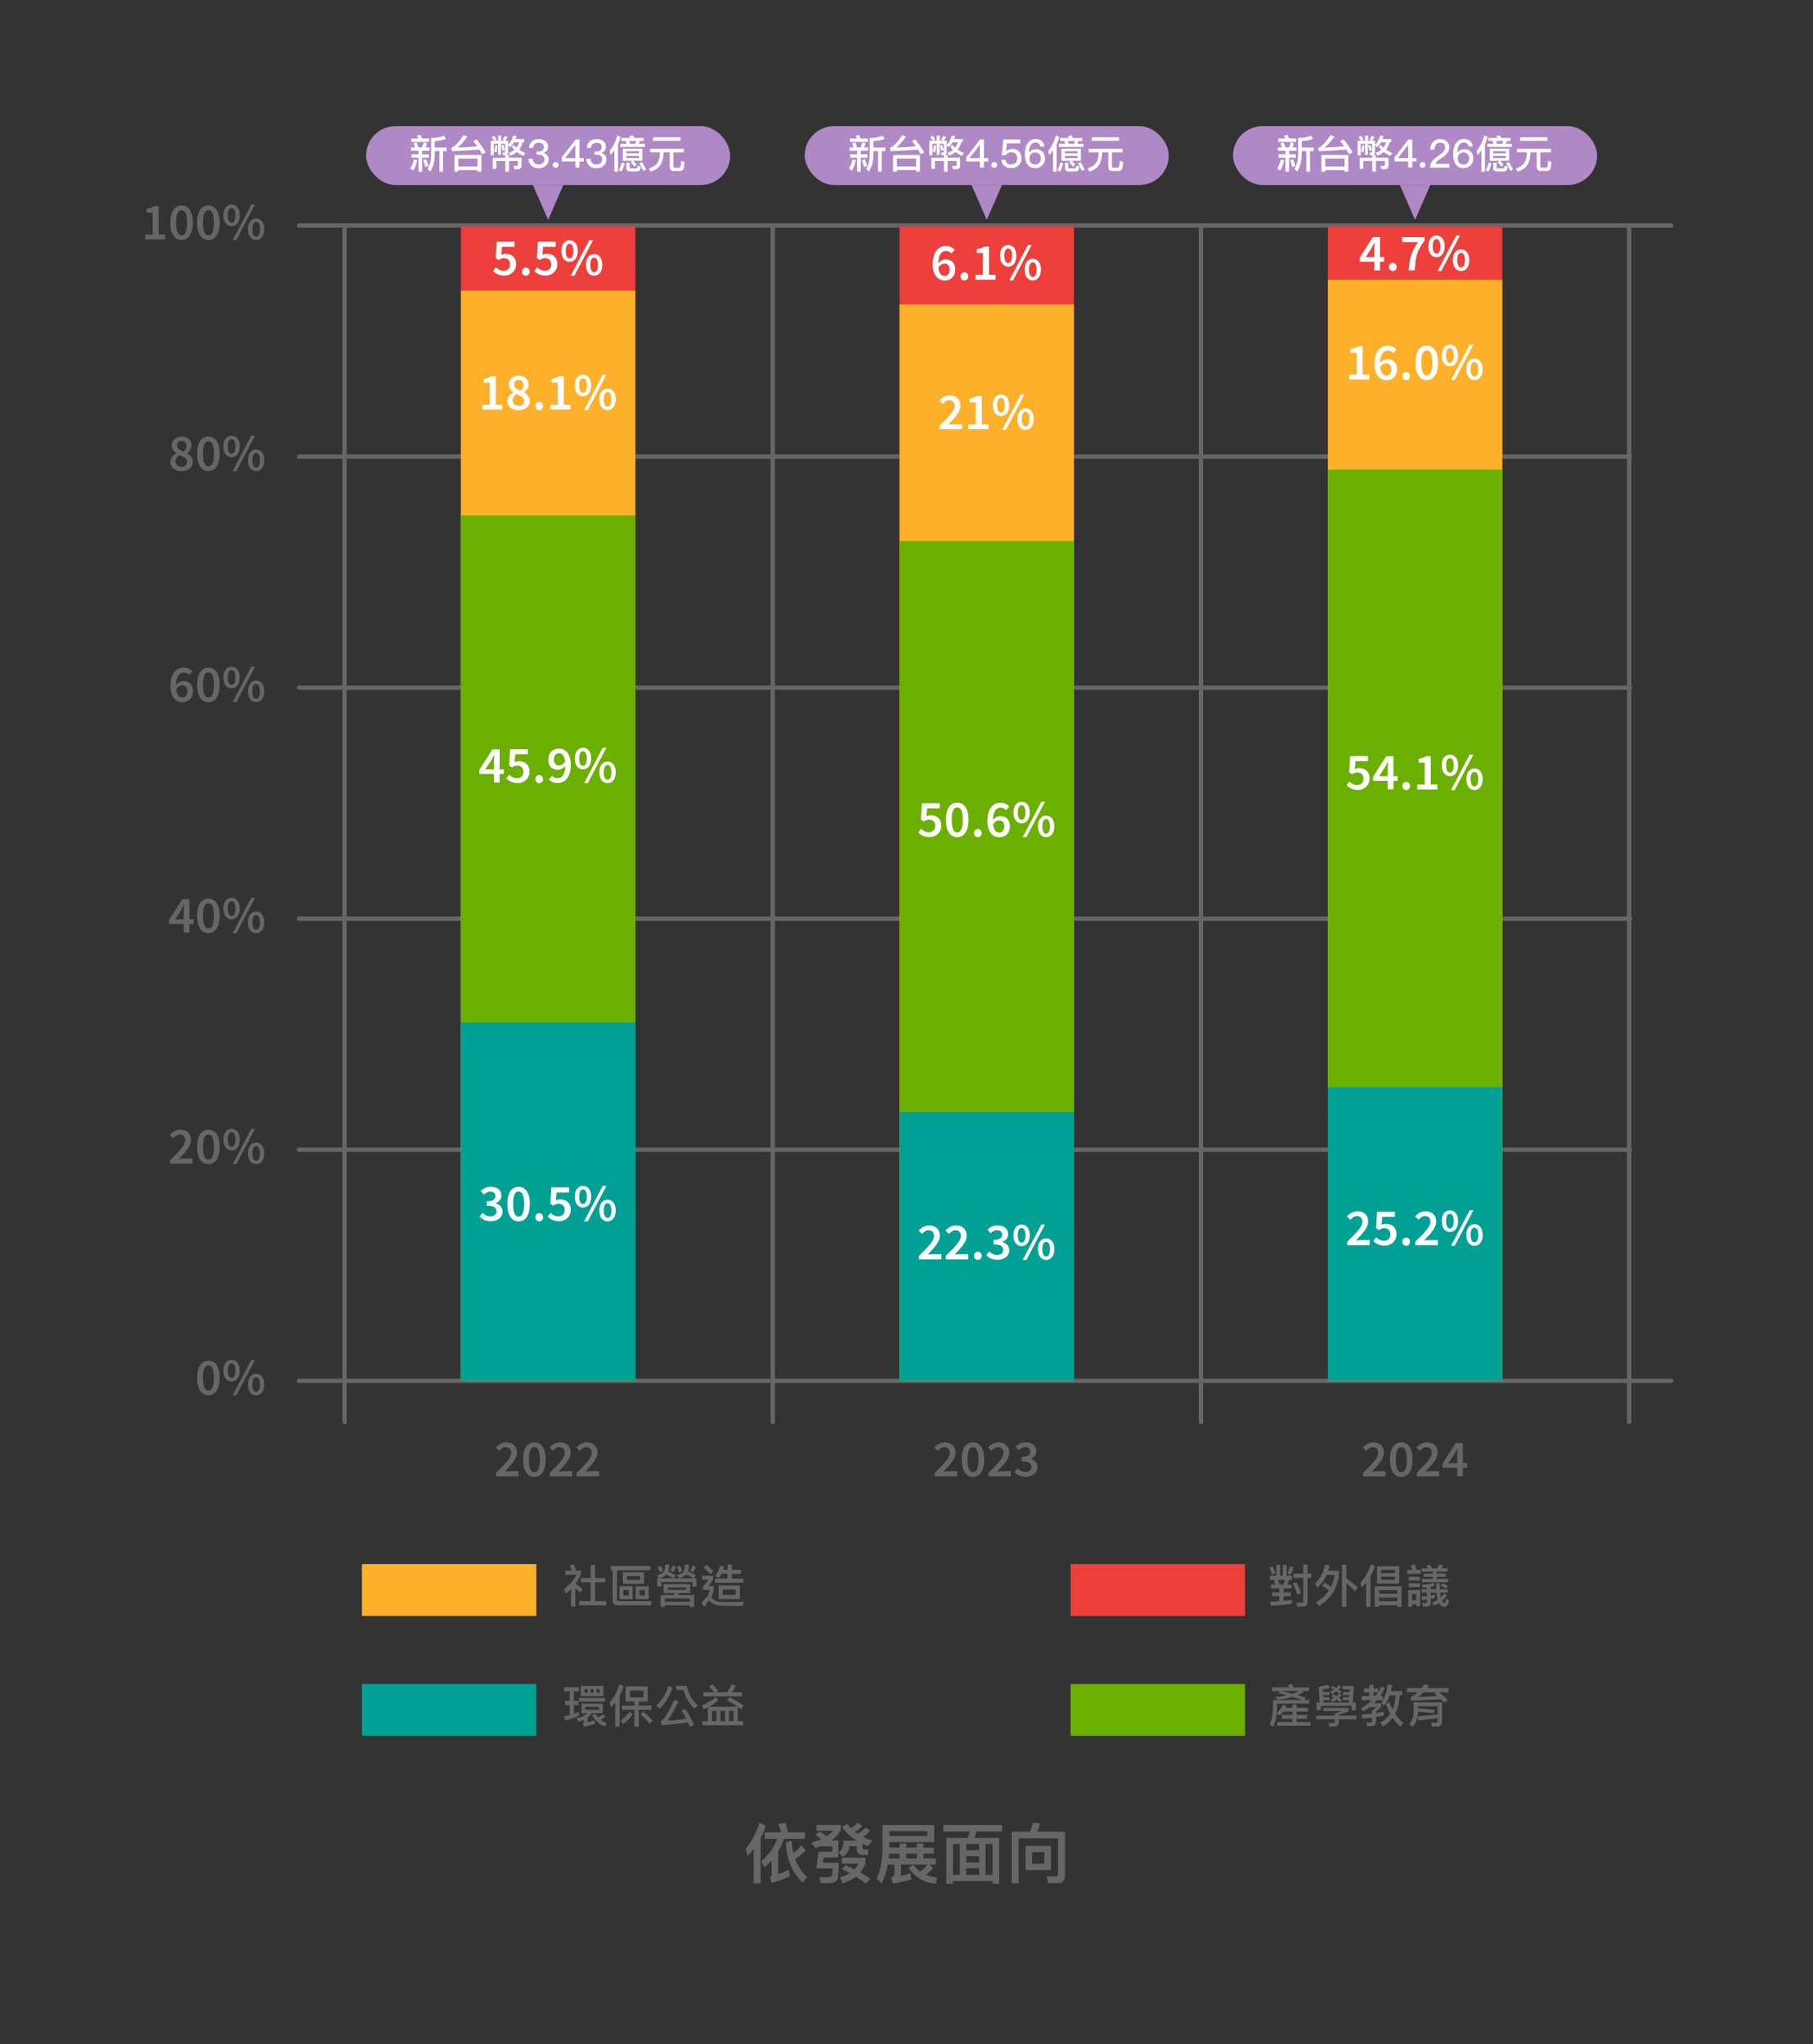 <?xml version="1.0" encoding="UTF-8"?>
<svg id="_圖層_1" data-name="圖層 1" xmlns="http://www.w3.org/2000/svg" width="384" height="433" viewBox="0 0 384 433">
  <rect x="0" y="0" width="384" height="433" fill="#333333" stroke="none"/>
  <rect x="76.66" y="331.34" width="36.94" height="10.97" style="fill: #ffb02a;"/>
  <g>
    <path d="M119.8,337.6l-.29-.97c1.27-1.04,2.13-2.04,2.58-3.03h-2.34v-.88h1.37c-.15-.37-.3-.72-.46-1.07l.87-.24c.19,.48,.36,.91,.47,1.31h1.03v.77c-.24,.68-.62,1.36-1.14,2.03,.54,.31,1.06,.66,1.52,1.07l-.52,.79c-.35-.36-.7-.66-1.04-.91v3.89h-.9v-3.79c-.35,.35-.73,.69-1.13,1.02Zm6.25-6.08v2.77h2.14v.9h-2.14v3.97h2.36v.9h-5.72v-.9h2.42v-3.97h-2.08v-.9h2.08v-2.77h.93Z" style="fill: #666;"/>
    <path d="M137.74,331.75v.89h-7.05v6.11c0,.27,.14,.42,.43,.42h6.81v.89h-7.08c-.73,0-1.09-.37-1.09-1.09v-6.34h-.4v-.89h8.38Zm-3.75,4.3v2.72h-2.78v-2.72h2.78Zm2.43-2.98v2.43h-4.49v-2.43h4.49Zm-3.25,3.76h-1.15v1.17h1.15v-1.17Zm2.39-2.95h-2.77v.8h2.77v-.8Zm1.83,2.17v2.72h-2.76v-2.72h2.76Zm-.81,.78h-1.14v1.17h1.14v-1.17Z" style="fill: #666;"/>
    <path d="M147.52,336.1h-.88v-.96h-6.55v.95h-.88v-1.74h.33l-.4-.62c.66-.17,1.1-.41,1.35-.68,.23-.29,.36-.66,.38-1.11v-.48h.85v.48c-.02,.38-.09,.71-.19,1,.65,.28,1.21,.56,1.68,.83l-.58,.58h4.21c-.48-.33-.99-.59-1.49-.8-.32,.34-.82,.6-1.5,.78l-.44-.7c.62-.15,1.04-.36,1.27-.6,.21-.25,.34-.58,.36-.98v-.6h.85v.6c-.02,.32-.08,.6-.16,.84,.6,.22,1.15,.48,1.67,.79l-.44,.67h.56v1.75Zm-7.09-3.33l-.7,.3c-.14-.42-.29-.77-.46-1.08l.67-.28c.19,.33,.36,.69,.49,1.07Zm-.63,1.58h2.74c-.37-.25-.83-.5-1.4-.77-.3,.31-.75,.57-1.35,.77Zm6.38,1.24v1.89h-2.38l-.13,.43h3.35v2.51h-.9v-.36h-5.32v.37h-.89v-2.52h2.84l.12-.43h-2.31v-1.89h5.62Zm-.06,3.73v-.69h-5.32v.69h5.32Zm-.82-3.05h-3.86v.53h3.86v-.53Zm-2.14-4.42c-.08,.41-.24,.78-.48,1.15l-.72-.24c.21-.35,.37-.72,.46-1.1l.74,.19Zm1.36,.93l-.7,.3c-.15-.43-.3-.8-.46-1.11l.67-.28c.19,.35,.36,.71,.49,1.09Zm2.86-.91c-.08,.4-.23,.77-.45,1.14l-.72-.24c.19-.35,.34-.71,.43-1.09l.74,.19Z" style="fill: #666;"/>
    <path d="M151.07,333.81v.72c-.3,.5-.65,1.01-1.06,1.5h1.2v.61c-.16,.73-.34,1.33-.55,1.79,.07,.05,.14,.11,.21,.16,.31,.27,.61,.48,.9,.6,.29,.11,.72,.16,1.26,.18,.52,0,1.13,.02,1.83,.02s1.58-.03,2.67-.08l-.2,.87h-2.35c-.7,0-1.36-.02-2-.04-.67-.02-1.17-.09-1.52-.22-.41-.16-.79-.39-1.11-.71-.07-.07-.15-.1-.23-.1-.17,0-.47,.42-.86,1.25l-.67-.61c.43-.85,.84-1.36,1.25-1.49,.21-.45,.38-.94,.51-1.47h-1.42v-.7c.45-.5,.82-1,1.13-1.46h-1.33v-.83h2.33Zm0-.94l-.59,.6c-.36-.43-.85-.89-1.48-1.39l.61-.59c.58,.46,1.07,.92,1.46,1.39Zm1.22,1.43l-.76-.47c.47-.66,.79-1.38,.99-2.15l.84,.17c-.07,.24-.14,.47-.21,.69h.97v-1.08h.88v1.08h1.91v.85h-1.91v1.04h2.41v.84h-5.99v-.84h2.69v-1.04h-1.32c-.16,.33-.33,.63-.51,.91Zm4.42,1.58v2.86h-4.5v-2.86h4.5Zm-.88,.84h-2.73v1.17h2.73v-1.17Z" style="fill: #666;"/>
  </g>
  <rect x="226.76" y="331.34" width="36.94" height="10.97" style="fill: #ed3f3b;"/>
  <g>
    <path d="M270.15,333.28l-.68,.3c-.19-.56-.4-1.07-.62-1.5l.72-.23c.22,.44,.42,.91,.58,1.43Zm1-1.79v2.3h.55v-2.3h.83v2.3h1.14v.87h-.67l-.33,1.02h.91v.8h-1.71v.86h1.53v.8h-1.53v.99c.68-.06,1.27-.13,1.77-.2v.81c-.91,.16-2.4,.29-4.5,.4l-.13-.85c.7-.02,1.35-.05,1.95-.09v-1.06h-1.53v-.8h1.53v-.86h-1.77v-.8h.92l-.28-1.02h-.84v-.87h1.33v-2.3h.82Zm.69,4.19l.34-1.02h-1.48l.27,1.02h.87Zm2.15-3.69c-.17,.59-.37,1.11-.6,1.58l-.72-.26c.21-.4,.4-.9,.55-1.52l.77,.2Zm1.58,5.49l-.78,.35c-.29-.91-.61-1.71-.96-2.4l.79-.25c.37,.72,.68,1.49,.95,2.31Zm.48-4.13v-1.92h.89v1.92h.81v.89h-.81v5.13c0,.65-.32,.98-.96,.98h-1.22l-.2-.88c.39,.04,.76,.06,1.1,.06,.25,0,.39-.14,.39-.39v-4.89h-2.1v-.89h2.1Z" style="fill: #666;"/>
    <path d="M281.9,336.18c.39-.78,.65-1.63,.79-2.56h-1.72c-.47,1.09-1.09,1.98-1.86,2.69l-.64-.79c1.08-1.01,1.82-2.36,2.21-4.07l.92,.16c-.09,.39-.18,.77-.3,1.13h2.3v.81c-.33,2.93-1.74,5.15-4.25,6.64l-.63-.79c1.17-.66,2.09-1.49,2.76-2.5-.47-.39-.96-.69-1.44-.92l.48-.72c.5,.26,.96,.56,1.39,.91Zm3.27-4.72v2.87c.78,.56,1.59,1.2,2.4,1.92l-.57,.86c-.72-.75-1.33-1.33-1.83-1.75v5.02h-.93v-8.91h.93Z" style="fill: #666;"/>
    <path d="M288.45,336.29l-.3-.99c1-1.12,1.73-2.43,2.22-3.93l.86,.41c-.24,.75-.56,1.45-.95,2.13v6.5h-.93v-5.14c-.28,.35-.58,.69-.9,1.02Zm8.41,4.1h-.91v-.36h-3.89v.37h-.89v-4.34h5.69v4.33Zm-.5-8.61v3.67h-4.69v-3.67h4.69Zm-.41,5.84v-.76h-3.89v.76h3.89Zm0,1.58v-.79h-3.89v.79h3.89Zm-.49-5.96v-.67h-2.92v.67h2.92Zm0,.77h-2.92v.65h2.92v-.65Z" style="fill: #666;"/>
    <path d="M300.05,332.56h.89v.83h-2.9v-.83h1.14c-.14-.32-.27-.63-.43-.92l.86-.24c.17,.43,.32,.81,.43,1.16Zm-.95,7.82h-.84v-3.55h2.54v3.4h-.83v-.41h-.86v.55Zm1.6-6.35v.79h-2.34v-.79h2.34Zm0,1.37v.79h-2.34v-.79h2.34Zm-.74,2.25h-.86v1.35h.86v-1.35Zm2.26-.96v-.42c-.28,.02-.56,.04-.85,.04l-.21-.63c.95,0,1.74-.12,2.39-.34l.33,.57c-.25,.11-.54,.19-.85,.25v.52h1.17c-.02-.4-.03-.82-.03-1.27h.78c0,.46,0,.88,.03,1.27h1.65v.7h-1.6c.03,.41,.08,.74,.15,1.01,.28-.26,.52-.55,.73-.86l.56,.43c-.29,.46-.63,.85-1.02,1.18,.15,.28,.32,.43,.51,.45,.14,0,.26-.31,.36-.91l.63,.43c-.15,.48-.31,.82-.46,1.01-.16,.17-.34,.26-.53,.26-.45,0-.82-.26-1.13-.78-.35,.21-.74,.4-1.14,.55l-.32-.72c.43-.15,.8-.32,1.14-.53-.12-.41-.2-.91-.25-1.51h-1.22v.61c.34-.06,.64-.14,.9-.21v.7c-.24,.08-.54,.16-.9,.22v.73c0,.58-.31,.87-.92,.87h-.76l-.17-.74c.23,.03,.46,.05,.67,.05,.25,0,.38-.13,.38-.37v-.41c-.33,.05-.67,.1-1.04,.14l-.12-.77c.42-.02,.8-.06,1.15-.1v-.72h-1.12v-.7h1.12Zm.2-4.45c-.11-.19-.22-.37-.36-.54l.79-.28c.17,.23,.32,.51,.46,.82h1.09c.17-.28,.33-.57,.46-.87l.81,.28c-.12,.21-.23,.41-.36,.59h1.3v.7h-2.33v.41h1.93v.69h-1.93v.44h2.41v.7h-5.51v-.7h2.28v-.44h-1.9v-.69h1.9v-.41h-2.29v-.7h1.24Zm4.25,3.7l-.37,.55c-.39-.23-.78-.42-1.18-.55l.38-.56c.43,.16,.82,.34,1.17,.56Z" style="fill: #666;"/>
  </g>
  <rect x="76.66" y="356.73" width="36.94" height="10.97" style="fill: #00a194;"/>
  <g>
    <path d="M120.66,360.32v-2.03h-1.16v-.88h3.11v.88h-1.06v2.03h.96v.88h-.96v1.85c.36-.14,.72-.27,1.07-.43v.88c-.91,.39-1.88,.72-2.93,.99l-.22-.88c.41-.08,.8-.17,1.19-.27v-2.14h-.98v-.88h.98Zm7.01,.57v2.02h-2.36c-.23,.35-.5,.66-.82,.91v1.03c.46-.14,.92-.28,1.38-.44l.17,.77c-.77,.25-1.57,.46-2.38,.63l-.27-.69c.2-.06,.31-.15,.31-.28v-.52c-.36,.16-.75,.3-1.16,.4l-.48-.7c1.01-.2,1.76-.57,2.27-1.1h-1.17v-2.02h4.52Zm.5-1.2v.79h-5.52v-.79h5.52Zm-.38-2.55v2.15h-4.79v-2.15h4.79Zm-3.34,.69h-.63v.78h.63v-.78Zm2.38,3.76h-2.86v.62h2.86v-.62Zm-1.11-3.76h-.62v.78h.62v-.78Zm2.5,5.82c-.31,.29-.64,.52-1,.7,.38,.29,.81,.51,1.3,.67l-.41,.71c-1.24-.45-2.13-1.25-2.68-2.42l.71-.23c.16,.28,.33,.53,.53,.77,.35-.17,.68-.42,1-.74l.55,.55Zm-1.23-5.82h-.62v.78h.62v-.78Z" style="fill: #666;"/>
    <path d="M132.09,357.16c-.22,.71-.5,1.38-.85,2.02v6.63h-.93v-5.19c-.28,.37-.58,.72-.9,1.06l-.3-.98c.95-1.12,1.66-2.43,2.11-3.92l.87,.4Zm1.92,5.98c-.53,.79-1.19,1.47-1.97,2.06l-.56-.73c.75-.54,1.38-1.17,1.9-1.89l.63,.55Zm3.18-5.9v3.22h-1.9v.85h2.71v.89h-2.71v3.58h-.91v-3.58h-2.62v-.89h2.62v-.85h-1.88v-3.22h4.69Zm-.91,.88h-2.87v1.45h2.87v-1.45Zm1.94,6.38l-.61,.67c-.62-.76-1.27-1.42-1.94-2l.56-.62c.74,.6,1.4,1.25,1.99,1.95Z" style="fill: #666;"/>
    <path d="M142.44,357.5c-.69,1.94-1.59,3.42-2.71,4.46l-.73-.63c1.16-1.05,2.02-2.44,2.58-4.18l.86,.35Zm4.54,7.9l-.86,.39c-.14-.33-.26-.63-.4-.91-1.69,.25-3.57,.45-5.63,.58l-.16-.89c.69-.22,1.65-1.71,2.88-4.45l.91,.31c-.78,1.64-1.57,3-2.36,4.09,1.38-.09,2.7-.23,3.99-.43-.33-.64-.66-1.23-1-1.75l.83-.27c.7,1.05,1.3,2.15,1.8,3.33Zm-1.5-8.27c.33,1.71,1.11,3.08,2.33,4.15l-.73,.65c-1.14-1.05-1.91-2.36-2.31-3.93h-1.55v-.86h2.25Z" style="fill: #666;"/>
    <path d="M154.03,360.25l.47-.72c1.09,.49,2.07,1.09,2.96,1.78l-.52,.8c-.24-.19-.48-.38-.69-.54v3.04h1.12v.88h-8.63v-.88h1.19v-2.93c-.29,.16-.59,.29-.88,.42l-.4-.85c1.19-.45,2.17-1.03,2.93-1.75l.58,.66c-.56,.52-1.21,.99-1.94,1.39h5.99c-.72-.52-1.45-.96-2.19-1.3Zm-2.81-1.78c-.28-.38-.63-.78-1.05-1.2l.76-.48c.51,.52,.91,.98,1.18,1.37l-.45,.31h2.35c.36-.52,.67-1.08,.94-1.66l.89,.31c-.25,.5-.52,.96-.82,1.35h2.15v.89h-8.23v-.89h2.27Zm.53,6.15v-2.2h-.93v2.2h.93Zm1.82,0v-2.2h-.97v2.2h.97Zm1.79,0v-2.2h-.94v2.2h.94Z" style="fill: #666;"/>
  </g>
  <rect x="226.76" y="356.73" width="36.94" height="10.97" style="fill: #6baf00;"/>
  <g>
    <path d="M269.4,358.22v-.76h3.65c-.1-.19-.19-.38-.29-.54l.94-.15c.1,.2,.19,.44,.29,.7h3.27v.76h-1.51l.37,.25c-.42,.23-.88,.44-1.36,.62,.68,.19,1.31,.39,1.88,.58l-.44,.44h1.1v.77h-6.81v1.01c0,.32-.03,.63-.05,.93,.57-.45,1.01-1.04,1.3-1.76l.72,.29-.18,.43h1.45v-.69h.89v.69h2.43v.8h-2.43v.71h2.24v.79h-2.24v.7h2.93v.79h-7.03v-.79h3.22v-.7h-2.23v-.79h2.23v-.71h-1.93c-.23,.33-.49,.6-.78,.83l-.59-.51c-.12,1.16-.41,2.13-.87,2.91l-.68-.61c.46-.79,.71-1.89,.73-3.3v-1.78h6.2c-.6-.22-1.3-.45-2.07-.67-.98,.29-2.04,.49-3.19,.63l-.43-.57c.87-.1,1.69-.23,2.42-.39-.58-.16-1.2-.31-1.86-.46l.46-.43h-1.75Zm1.96,0c.85,.19,1.64,.39,2.36,.59,.56-.17,1.08-.38,1.52-.59h-3.88Z" style="fill: #666;"/>
    <path d="M285.66,361.82v.68c-.63,.27-1.34,.54-2.11,.79v.17h3.73v.75h-3.73v.71c0,.54-.29,.82-.87,.82h-1.11l-.2-.75c.32,.02,.67,.03,1.05,.03,.2,0,.31-.13,.31-.37v-.45h-3.95v-.75h3.95v-.48c.62-.18,1.13-.34,1.53-.48h-3.98v-.68h5.4Zm-5.42-2.29h1.36v.63h-1.3l.04,.51h5.33l.04-.51h-1.29v-.63h1.34l.03-.47h-1.34v-.63h1.38l.04-.54h-1.5v-.74h2.36l-.22,3.53h.67v1.63h-.88v-.95h-6.55v.94h-.88v-1.62h.66l-.25-3.35c.7-.08,1.4-.22,2.1-.44l.29,.7c-.32,.12-.83,.23-1.54,.36l.04,.48h1.42v.63h-1.37l.04,.47Zm2.79-1.98c.19-.17,.37-.36,.53-.55l.51,.31c-.18,.22-.36,.42-.53,.59,.21,.16,.42,.31,.6,.47l-.39,.39,.44,.28c-.19,.23-.39,.44-.58,.6,.23,.16,.44,.32,.63,.49l-.44,.44c-.2-.18-.43-.37-.68-.54-.26,.17-.58,.35-.96,.53l-.34-.54c.26-.1,.51-.21,.76-.35-.2-.14-.42-.26-.63-.38l.43-.42c.25,.14,.49,.28,.72,.43,.19-.16,.37-.35,.54-.54-.17-.16-.37-.31-.58-.47-.27,.18-.6,.38-1,.57l-.34-.54c.29-.1,.56-.23,.82-.39-.21-.15-.45-.29-.68-.43l.42-.4c.26,.16,.51,.3,.75,.46Z" style="fill: #666;"/>
    <path d="M290.03,357.68v-.77h.87v.77h.98v.81h-.98v.79h.41c.5-.62,.94-1.31,1.31-2.04l.72,.37c-.32,.6-.66,1.16-1.02,1.68h.56v.85h-1.22c-.2,.23-.41,.47-.62,.68h1.53v.66c-.31,.38-.69,.76-1.13,1.13v.3c.63-.1,1.18-.21,1.66-.34v.86c-.44,.12-.99,.22-1.66,.32v.94c0,.66-.33,.99-.97,.99h-.9l-.23-.82c.33,.04,.59,.07,.79,.07,.29,0,.44-.17,.44-.47v-.58c-.62,.07-1.3,.14-2.04,.2l-.13-.88c.79-.04,1.52-.1,2.17-.17v-.59c.33-.23,.64-.5,.93-.8h-1.36c-.44,.35-.89,.65-1.37,.91l-.57-.65c.89-.48,1.68-1.08,2.35-1.75h-2.14v-.85h1.63v-.79h-1.17v-.81h1.17Zm3.11,3.67l-.55-.68c.67-.96,1.12-2.24,1.37-3.85l.9,.16c-.08,.45-.17,.86-.26,1.26h2.38v.88h-.53c-.07,1.53-.39,2.85-.96,3.93,.48,.73,1.08,1.38,1.75,1.94l-.63,.75c-.64-.55-1.18-1.17-1.65-1.85-.55,.75-1.24,1.37-2.05,1.87l-.52-.84c.85-.47,1.54-1.09,2.06-1.86-.37-.67-.66-1.39-.88-2.14l.71-.41c.17,.58,.4,1.13,.67,1.65,.39-.87,.6-1.89,.66-3.03h-1.27c-.31,.89-.71,1.63-1.19,2.23Z" style="fill: #666;"/>
    <path d="M302.68,357.06c-.15,.19-.29,.39-.43,.56h4.56v.87h-2.03c.79,.62,1.41,1.17,1.86,1.65l-.78,.53c-.2-.23-.43-.46-.67-.71-2.21,.14-4.3,.24-6.27,.32l-.17-.76c.51-.19,1.04-.53,1.56-1.04h-2.31v-.87h3.09c.21-.27,.42-.54,.62-.83l.95,.27Zm2.73,7.76c0,.62-.35,.93-1.05,.93h-1.05l-.22-.84c.36,.03,.7,.05,1.01,.05,.26,0,.4-.16,.4-.46v-.56c-1.28,.19-2.64,.37-4.06,.52l-.21-.86c1.46-.1,2.89-.24,4.27-.44v-1.71h-4.19v.43c.87,.06,1.53,.12,1.96,.16,.45,.04,1.01,.11,1.69,.19l-.3,.72c-.6-.09-1.22-.17-1.85-.22-.48-.06-.99-.1-1.49-.13-.02,1.34-.4,2.42-1.12,3.25l-.71-.65c.6-.67,.9-1.52,.92-2.56v-2.01h6.01v4.19Zm-1.57-6.07l.42-.26h-2.76c-.39,.4-.77,.74-1.15,1.01,1.85-.1,3.22-.17,4.1-.23-.19-.17-.4-.34-.6-.51Z" style="fill: #666;"/>
  </g>
  <line x1="72.97" y1="47.77" x2="72.97" y2="301.24" style="fill: none; stroke: #666; stroke-linecap: round; stroke-linejoin: round; stroke-width: .92px;"/>
  <line x1="254.37" y1="47.77" x2="254.37" y2="301.24" style="fill: none; stroke: #666; stroke-linecap: round; stroke-linejoin: round; stroke-width: .92px;"/>
  <line x1="163.67" y1="47.77" x2="163.67" y2="301.24" style="fill: none; stroke: #666; stroke-linecap: round; stroke-linejoin: round; stroke-width: .92px;"/>
  <line x1="345.07" y1="47.77" x2="345.07" y2="301.24" style="fill: none; stroke: #666; stroke-linecap: round; stroke-linejoin: round; stroke-width: .92px;"/>
  <line x1="345.27" y1="243.56" x2="63.33" y2="243.56" style="fill: none; stroke: #666; stroke-linecap: round; stroke-linejoin: round; stroke-width: .92px;"/>
  <line x1="345.27" y1="194.61" x2="63.33" y2="194.61" style="fill: none; stroke: #666; stroke-linecap: round; stroke-linejoin: round; stroke-width: .92px;"/>
  <line x1="345.27" y1="145.67" x2="63.33" y2="145.67" style="fill: none; stroke: #666; stroke-linecap: round; stroke-linejoin: round; stroke-width: .92px;"/>
  <line x1="345.27" y1="96.72" x2="63.33" y2="96.72" style="fill: none; stroke: #666; stroke-linecap: round; stroke-linejoin: round; stroke-width: .92px;"/>
  <line x1="354" y1="47.77" x2="63.33" y2="47.77" style="fill: none; stroke: #666; stroke-linecap: round; stroke-linejoin: round; stroke-width: .92px;"/>
  <g>
    <path d="M41.75,291.89c0-2.38,.93-3.63,2.39-3.63s2.39,1.25,2.39,3.63-.93,3.69-2.39,3.69-2.39-1.3-2.39-3.69Zm3.57,0c0-1.99-.49-2.63-1.17-2.63s-1.17,.63-1.17,2.63,.49,2.69,1.17,2.69,1.17-.69,1.17-2.69Z" style="fill: #666;"/>
    <path d="M47.32,290.35c0-1.45,.71-2.28,1.73-2.28s1.73,.83,1.73,2.28-.71,2.3-1.73,2.3-1.73-.85-1.73-2.3Zm2.54,0c0-1.09-.35-1.54-.81-1.54s-.81,.45-.81,1.54,.35,1.56,.81,1.56,.81-.47,.81-1.56Zm3.37-2.28h.78l-3.95,7.51h-.78l3.95-7.51Zm-.71,5.21c0-1.45,.71-2.28,1.73-2.28s1.73,.83,1.73,2.28-.71,2.3-1.73,2.3-1.73-.85-1.73-2.3Zm2.54,0c0-1.09-.35-1.54-.81-1.54s-.81,.45-.81,1.54,.35,1.56,.81,1.56,.81-.47,.81-1.56Z" style="fill: #666;"/>
  </g>
  <g>
    <path d="M30.75,49.68h1.58v-4.63h-1.3v-.8c.7-.13,1.18-.31,1.63-.58h.95v6.01h1.39v1.04h-4.24v-1.04Z" style="fill: #666;"/>
    <path d="M36.06,47.16c0-2.38,.93-3.63,2.39-3.63s2.39,1.25,2.39,3.63-.93,3.69-2.39,3.69-2.39-1.3-2.39-3.69Zm3.57,0c0-1.99-.49-2.63-1.17-2.63s-1.17,.63-1.17,2.63,.49,2.69,1.17,2.69,1.17-.69,1.17-2.69Z" style="fill: #666;"/>
    <path d="M41.75,47.16c0-2.38,.93-3.63,2.39-3.63s2.39,1.25,2.39,3.63-.93,3.69-2.39,3.69-2.39-1.3-2.39-3.69Zm3.57,0c0-1.99-.49-2.63-1.17-2.63s-1.17,.63-1.17,2.63,.49,2.69,1.17,2.69,1.17-.69,1.17-2.69Z" style="fill: #666;"/>
    <path d="M47.32,45.62c0-1.45,.71-2.28,1.73-2.28s1.73,.83,1.73,2.28-.71,2.3-1.73,2.3-1.73-.85-1.73-2.3Zm2.54,0c0-1.09-.35-1.54-.81-1.54s-.81,.45-.81,1.54,.35,1.56,.81,1.56,.81-.47,.81-1.56Zm3.37-2.28h.78l-3.95,7.51h-.78l3.95-7.51Zm-.71,5.21c0-1.45,.71-2.28,1.73-2.28s1.73,.83,1.73,2.28-.71,2.3-1.73,2.3-1.73-.85-1.73-2.3Zm2.54,0c0-1.09-.35-1.54-.81-1.54s-.81,.45-.81,1.54,.35,1.56,.81,1.56,.81-.47,.81-1.56Z" style="fill: #666;"/>
  </g>
  <g>
    <path d="M36.04,245.76c1.95-1.9,3.19-3.14,3.19-4.21,0-.74-.41-1.21-1.17-1.21-.54,0-1,.36-1.37,.78l-.71-.7c.64-.7,1.29-1.09,2.25-1.09,1.35,0,2.23,.85,2.23,2.16s-1.16,2.54-2.57,4.01c.37-.04,.84-.07,1.18-.07h1.72v1.08h-4.76v-.74Z" style="fill: #666;"/>
    <path d="M41.75,242.95c0-2.38,.93-3.63,2.39-3.63s2.39,1.25,2.39,3.63-.93,3.69-2.39,3.69-2.39-1.3-2.39-3.69Zm3.57,0c0-1.99-.49-2.63-1.17-2.63s-1.17,.63-1.17,2.63,.49,2.69,1.17,2.69,1.17-.69,1.17-2.69Z" style="fill: #666;"/>
    <path d="M47.32,241.4c0-1.45,.71-2.28,1.73-2.28s1.73,.83,1.73,2.28-.71,2.3-1.73,2.3-1.73-.85-1.73-2.3Zm2.54,0c0-1.09-.35-1.54-.81-1.54s-.81,.45-.81,1.54,.35,1.56,.81,1.56,.81-.47,.81-1.56Zm3.37-2.28h.78l-3.95,7.51h-.78l3.95-7.51Zm-.71,5.21c0-1.45,.71-2.28,1.73-2.28s1.73,.83,1.73,2.28-.71,2.3-1.73,2.3-1.73-.85-1.73-2.3Zm2.54,0c0-1.09-.35-1.54-.81-1.54s-.81,.45-.81,1.54,.35,1.56,.81,1.56,.81-.47,.81-1.56Z" style="fill: #666;"/>
  </g>
  <g>
    <path d="M38.92,193.16c0-.41,.04-1.06,.06-1.47h-.04c-.18,.37-.38,.72-.58,1.09l-1.28,1.97h3.93v.99h-5.19v-.87l2.79-4.37h1.51v7.05h-1.2v-4.4Z" style="fill: #666;"/>
    <path d="M41.75,194c0-2.38,.93-3.63,2.39-3.63s2.39,1.25,2.39,3.63-.93,3.69-2.39,3.69-2.39-1.3-2.39-3.69Zm3.57,0c0-1.99-.49-2.63-1.17-2.63s-1.17,.63-1.17,2.63,.49,2.69,1.17,2.69,1.17-.69,1.17-2.69Z" style="fill: #666;"/>
    <path d="M47.32,192.46c0-1.45,.71-2.28,1.73-2.28s1.73,.83,1.73,2.28-.71,2.3-1.73,2.3-1.73-.85-1.73-2.3Zm2.54,0c0-1.09-.35-1.54-.81-1.54s-.81,.45-.81,1.54,.35,1.56,.81,1.56,.81-.47,.81-1.56Zm3.37-2.28h.78l-3.95,7.51h-.78l3.95-7.51Zm-.71,5.21c0-1.45,.71-2.28,1.73-2.28s1.73,.83,1.73,2.28-.71,2.3-1.73,2.3-1.73-.85-1.73-2.3Zm2.54,0c0-1.09-.35-1.54-.81-1.54s-.81,.45-.81,1.54,.35,1.56,.81,1.56,.81-.47,.81-1.56Z" style="fill: #666;"/>
  </g>
  <g>
    <path d="M36.11,145.3c0-2.73,1.32-3.87,2.77-3.87,.85,0,1.46,.36,1.88,.8l-.69,.78c-.26-.31-.7-.53-1.13-.53-.92,0-1.66,.71-1.66,2.83,0,1.74,.56,2.47,1.36,2.47,.58,0,1.05-.48,1.05-1.34s-.41-1.26-1.11-1.26c-.41,0-.9,.24-1.3,.88l-.05-.89c.4-.56,1.06-.9,1.59-.9,1.21,0,2.06,.71,2.06,2.18s-1.01,2.31-2.22,2.31c-1.38,0-2.55-1.07-2.55-3.44Z" style="fill: #666;"/>
    <path d="M41.75,145.06c0-2.38,.93-3.63,2.39-3.63s2.39,1.25,2.39,3.63-.93,3.69-2.39,3.69-2.39-1.3-2.39-3.69Zm3.57,0c0-1.99-.49-2.63-1.17-2.63s-1.17,.63-1.17,2.63,.49,2.69,1.17,2.69,1.17-.69,1.17-2.69Z" style="fill: #666;"/>
    <path d="M47.32,143.51c0-1.45,.71-2.28,1.73-2.28s1.73,.83,1.73,2.28-.71,2.3-1.73,2.3-1.73-.85-1.73-2.3Zm2.54,0c0-1.09-.35-1.54-.81-1.54s-.81,.45-.81,1.54,.35,1.56,.81,1.56,.81-.47,.81-1.56Zm3.37-2.28h.78l-3.95,7.51h-.78l3.95-7.51Zm-.71,5.21c0-1.45,.71-2.28,1.73-2.28s1.73,.83,1.73,2.28-.71,2.3-1.73,2.3-1.73-.85-1.73-2.3Zm2.54,0c0-1.09-.35-1.54-.81-1.54s-.81,.45-.81,1.54,.35,1.56,.81,1.56,.81-.47,.81-1.56Z" style="fill: #666;"/>
  </g>
  <g>
    <path d="M36.07,97.86c0-.88,.6-1.46,1.27-1.81v-.04c-.54-.39-.97-.9-.97-1.64,0-1.14,.9-1.88,2.13-1.88s2.07,.77,2.07,1.91c0,.7-.49,1.29-.95,1.62v.04c.65,.37,1.22,.89,1.22,1.83,0,1.09-.96,1.92-2.38,1.92s-2.39-.8-2.39-1.94Zm3.57-.02c0-.77-.74-1.05-1.7-1.44-.44,.32-.76,.79-.76,1.33,0,.7,.57,1.16,1.3,1.16,.68,0,1.16-.39,1.16-1.05Zm-.14-3.37c0-.62-.38-1.08-1.04-1.08-.54,0-.96,.36-.96,.97,0,.7,.63,1.02,1.41,1.33,.38-.38,.58-.78,.58-1.22Z" style="fill: #666;"/>
    <path d="M41.75,96.11c0-2.38,.93-3.63,2.39-3.63s2.39,1.25,2.39,3.63-.93,3.69-2.39,3.69-2.39-1.3-2.39-3.69Zm3.57,0c0-1.99-.49-2.63-1.17-2.63s-1.17,.63-1.17,2.63,.49,2.69,1.17,2.69,1.17-.69,1.17-2.69Z" style="fill: #666;"/>
    <path d="M47.32,94.57c0-1.45,.71-2.28,1.73-2.28s1.73,.83,1.73,2.28-.71,2.3-1.73,2.3-1.73-.85-1.73-2.3Zm2.54,0c0-1.09-.35-1.54-.81-1.54s-.81,.45-.81,1.54,.35,1.56,.81,1.56,.81-.47,.81-1.56Zm3.37-2.28h.78l-3.95,7.51h-.78l3.95-7.51Zm-.71,5.21c0-1.45,.71-2.28,1.73-2.28s1.73,.83,1.73,2.28-.71,2.3-1.73,2.3-1.73-.85-1.73-2.3Zm2.54,0c0-1.09-.35-1.54-.81-1.54s-.81,.45-.81,1.54,.35,1.56,.81,1.56,.81-.47,.81-1.56Z" style="fill: #666;"/>
  </g>
  <line x1="354" y1="292.51" x2="63.33" y2="292.51" style="fill: none; stroke: #666; stroke-linecap: round; stroke-linejoin: round; stroke-width: .92px;"/>
  <g>
    <path d="M162.21,386.74c-.29,.93-.67,1.81-1.11,2.66v9.56h-1.47v-7.27c-.39,.5-.8,1-1.25,1.47l-.47-1.51c1.33-1.57,2.3-3.41,2.94-5.54l1.36,.64Zm4.68,1.43h3.59v1.37h-4.43c-.33,.97-.75,1.87-1.25,2.7v4.79c.8-.28,1.55-.6,2.26-.96l.25,1.39c-1.08,.5-2.38,.97-3.91,1.41l-.32-1.23c.22-.11,.35-.26,.35-.48v-3.05c-.46,.51-.96,1-1.48,1.44l-.75-1.23c1.55-1.26,2.7-2.85,3.44-4.78h-2.7v-1.37h3.5c-.18-.64-.37-1.23-.6-1.79l1.55-.25c.17,.6,.33,1.28,.5,2.04Zm3.75,3.85c-.58,.61-1.32,1.21-2.22,1.8,.55,1.5,1.4,2.77,2.55,3.81l-.98,1.15c-2.2-2.04-3.38-4.86-3.53-8.47l1.21-.36c.04,.94,.17,1.82,.37,2.63,.68-.53,1.26-1.09,1.73-1.68l.87,1.11Z" style="fill: #666;"/>
    <path d="M175.11,388.97c.54-.36,.98-.73,1.33-1.14h-3.48v-1.25h5.13v1.04c-.43,.86-1.09,1.62-2.01,2.26h1.48v3.59h-3.09l-.18,1.14h3.35c0,1.69-.08,2.83-.22,3.41-.17,.57-.86,.89-2.09,.94-.48,0-.97-.03-1.47-.06l-.35-1.27c.5,.03,1,.06,1.51,.06,.68,0,1.07-.12,1.18-.35,.08-.25,.14-.75,.14-1.52h-3.44l.47-3.56h2.92v-1.12h-2.61c-.33,.11-.65,.24-.98,.35l-.87-1.14c.5-.14,.96-.29,1.37-.44h0s.03-.01,.03-.01c.25-.1,.5-.19,.72-.29-.39-.3-.83-.62-1.33-.94l1.05-.67c.57,.36,1.04,.68,1.43,.98Zm7.54-2.19c-.33,.37-.65,.68-.98,.92-.17,.11-.37,.24-.6,.37,.18,.14,.37,.26,.57,.4,.25-.14,.5-.28,.75-.44,.32-.25,.62-.54,.9-.89l1.01,.62c-.35,.43-.69,.79-1.05,1.07-.14,.1-.28,.19-.44,.3,.6,.3,1.25,.57,1.97,.82l-.97,1.15c-.42-.17-.79-.35-1.15-.51v.84c0,.25,.17,.37,.53,.37h.69v1.16h-1.07c-.91,0-1.36-.42-1.36-1.25v-.61h-1.58c0,.44-.1,.83-.28,1.19-.19,.36-.54,.71-1.03,1.03l-.98-.87c.44-.36,.75-.71,.89-1.01,.11-.32,.18-.82,.18-1.51h2.83c-1.38-.85-2.42-1.82-3.12-2.92l1.14-.65c.19,.32,.43,.62,.71,.91,.21-.11,.42-.24,.61-.36,.29-.22,.57-.47,.83-.78l1.01,.64Zm.65,6.73v1.21c-.25,.72-.61,1.37-1.09,1.94,.8,.44,1.54,.89,2.19,1.33l-1,1.01c-.6-.47-1.3-.94-2.13-1.44-.78,.58-1.7,1.07-2.8,1.43l-.54-1.26c.78-.25,1.45-.55,2.04-.91-.53-.29-1.09-.58-1.69-.87l.87-.83c.64,.29,1.23,.58,1.82,.89,.36-.36,.65-.76,.89-1.21h-3.55v-1.28h5Z" style="fill: #666;"/>
    <path d="M186.74,398.98l-1.08-.98c.83-1.75,1.25-4,1.26-6.76v-4.63h10.93v3.63h-9.46v1.16h2.16v-.9h1.4v.9h2.24v-.89h1.41v.89h2.16v1.27h-2.16v1.03h2.59v1.3h-1.33l.75,.73c-.46,.58-.96,1.07-1.48,1.44,.72,.3,1.51,.5,2.37,.57l-.33,1.3c-2.38-.19-4.31-1.3-5.76-3.33l1.03-.69c.43,.57,.91,1.04,1.44,1.43,.55-.32,1.07-.8,1.57-1.46h-5.61v2.42c.75-.19,1.4-.4,1.95-.64l.26,1.33c-1.09,.35-2.4,.65-3.91,.93l-.39-1.27c.47-.17,.71-.5,.71-.97v-1.8h-1.41c-.28,1.46-.71,2.79-1.3,3.98Zm1.5-5.28h2.31v-1.03h-2.22c-.03,.35-.06,.69-.1,1.03Zm.15-5.78v1.04h8.01v-1.04h-8.01Zm5.8,5.78v-1.03h-2.24v1.03h2.24Z" style="fill: #666;"/>
    <path d="M212.25,386.61v1.39h-5.43c-.11,.46-.24,.9-.4,1.33h5.21v9.71h-1.4v-.54h-8.38v.54h-1.4v-9.71h4.52c.17-.43,.29-.87,.39-1.33h-5.56v-1.39h12.46Zm-8.95,10.56v-6.53h-1.46v6.53h1.46Zm4.09-5.2v-1.33h-2.74v1.33h2.74Zm0,2.58v-1.33h-2.74v1.33h2.74Zm0,2.62v-1.39h-2.74v1.39h2.74Zm2.84,0v-6.53h-1.5v6.53h1.5Z" style="fill: #666;"/>
    <path d="M220.3,386.32c-.15,.61-.36,1.19-.62,1.72h5.89v9.23c0,1.11-.5,1.66-1.48,1.66h-2.04l-.39-1.47,1.94,.05c.33,0,.51-.19,.51-.57v-7.51h-8.37v9.55h-1.46v-10.95h3.84c.29-.62,.51-1.26,.67-1.93l1.51,.21Zm2.29,4.7v5.15h-5.39v-5.15h5.39Zm-1.4,1.34h-2.59v2.45h2.59v-2.45Z" style="fill: #666;"/>
  </g>
  <g>
    <g>
      <g>
        <path d="M105.08,311.99c1.95-1.9,3.19-3.14,3.19-4.21,0-.74-.41-1.21-1.17-1.21-.54,0-1,.36-1.37,.78l-.71-.7c.64-.7,1.29-1.09,2.25-1.09,1.35,0,2.23,.85,2.23,2.16s-1.16,2.54-2.57,4.01c.37-.04,.84-.07,1.18-.07h1.72v1.08h-4.76v-.74Z" style="fill: #666;"/>
        <path d="M110.79,309.18c0-2.38,.93-3.63,2.39-3.63s2.39,1.25,2.39,3.63-.93,3.69-2.39,3.69-2.39-1.3-2.39-3.69Zm3.57,0c0-1.99-.49-2.63-1.17-2.63s-1.17,.63-1.17,2.63,.49,2.69,1.17,2.69,1.17-.69,1.17-2.69Z" style="fill: #666;"/>
        <path d="M116.45,311.99c1.95-1.9,3.19-3.14,3.19-4.21,0-.74-.41-1.21-1.17-1.21-.54,0-1,.36-1.37,.78l-.71-.7c.64-.7,1.29-1.09,2.25-1.09,1.35,0,2.23,.85,2.23,2.16s-1.16,2.54-2.57,4.01c.37-.04,.84-.07,1.18-.07h1.72v1.08h-4.76v-.74Z" style="fill: #666;"/>
        <path d="M122.14,311.99c1.95-1.9,3.19-3.14,3.19-4.21,0-.74-.41-1.21-1.17-1.21-.54,0-1,.36-1.37,.78l-.71-.7c.64-.7,1.29-1.09,2.25-1.09,1.35,0,2.23,.85,2.23,2.16s-1.16,2.54-2.57,4.01c.37-.04,.84-.07,1.18-.07h1.72v1.08h-4.76v-.74Z" style="fill: #666;"/>
      </g>
      <rect x="97.63" y="47.96" width="36.94" height="244.55" style="fill: #ed3f3b;"/>
      <rect x="97.63" y="61.58" width="36.94" height="230.92" style="fill: #ffb02a;"/>
      <rect x="97.63" y="109.18" width="36.94" height="183.33" style="fill: #6baf00;"/>
      <rect x="97.63" y="216.61" width="36.94" height="75.9" style="fill: #00a194;"/>
      <g>
        <path d="M101.58,257.73l.61-.82c.43,.43,.96,.77,1.67,.77,.77,0,1.3-.4,1.3-1.06,0-.73-.47-1.2-2.07-1.2v-.93c1.38,0,1.83-.48,1.83-1.13,0-.59-.39-.94-1.04-.94-.54,0-.98,.26-1.41,.66l-.66-.79c.6-.53,1.28-.89,2.12-.89,1.35,0,2.27,.67,2.27,1.86,0,.79-.46,1.32-1.23,1.62v.04c.83,.22,1.47,.81,1.47,1.75,0,1.29-1.12,2.03-2.48,2.03-1.14,0-1.89-.44-2.39-1Z" style="fill: #fff;"/>
        <path d="M107.45,255.04c0-2.38,.93-3.63,2.39-3.63s2.39,1.25,2.39,3.63-.93,3.69-2.39,3.69-2.39-1.3-2.39-3.69Zm3.57,0c0-1.99-.49-2.63-1.17-2.63s-1.17,.63-1.17,2.63,.49,2.69,1.17,2.69,1.17-.69,1.17-2.69Z" style="fill: #fff;"/>
        <path d="M113.39,257.87c0-.5,.36-.87,.82-.87s.82,.37,.82,.87-.36,.86-.82,.86-.82-.37-.82-.86Z" style="fill: #fff;"/>
        <path d="M116,257.75l.59-.82c.42,.4,.93,.75,1.65,.75,.79,0,1.36-.5,1.36-1.35s-.52-1.32-1.3-1.32c-.45,0-.7,.12-1.12,.39l-.61-.39,.21-3.48h3.77v1.08h-2.66l-.15,1.7c.3-.15,.57-.23,.93-.23,1.21,0,2.22,.69,2.22,2.2s-1.18,2.43-2.48,2.43c-1.14,0-1.88-.46-2.41-.98Z" style="fill: #fff;"/>
        <path d="M121.75,253.5c0-1.45,.71-2.28,1.73-2.28s1.73,.83,1.73,2.28-.71,2.3-1.73,2.3-1.73-.85-1.73-2.3Zm2.54,0c0-1.09-.35-1.54-.81-1.54s-.81,.45-.81,1.54,.35,1.56,.81,1.56,.81-.47,.81-1.56Zm3.37-2.28h.78l-3.95,7.51h-.78l3.95-7.51Zm-.71,5.21c0-1.45,.71-2.28,1.73-2.28s1.73,.83,1.73,2.28-.71,2.3-1.73,2.3-1.73-.85-1.73-2.3Zm2.54,0c0-1.09-.35-1.54-.81-1.54s-.81,.45-.81,1.54,.35,1.56,.81,1.56,.81-.47,.81-1.56Z" style="fill: #fff;"/>
      </g>
      <g>
        <path d="M104.63,161.38c0-.41,.04-1.06,.06-1.47h-.04c-.18,.37-.38,.72-.58,1.09l-1.28,1.97h3.93v.99h-5.19v-.87l2.79-4.37h1.51v7.05h-1.2v-4.4Z" style="fill: #fff;"/>
        <path d="M107.26,164.93l.59-.82c.42,.4,.93,.75,1.65,.75,.79,0,1.36-.5,1.36-1.35s-.52-1.32-1.3-1.32c-.45,0-.7,.12-1.12,.39l-.61-.39,.21-3.48h3.77v1.08h-2.66l-.15,1.7c.3-.15,.57-.23,.93-.23,1.21,0,2.22,.69,2.22,2.2s-1.18,2.43-2.48,2.43c-1.14,0-1.88-.46-2.41-.98Z" style="fill: #fff;"/>
        <path d="M113.39,165.05c0-.5,.36-.87,.82-.87s.82,.37,.82,.87-.36,.86-.82,.86-.82-.37-.82-.86Z" style="fill: #fff;"/>
        <path d="M116.26,165.11l.69-.78c.26,.31,.7,.53,1.12,.53,.92,0,1.66-.71,1.66-2.83,0-1.74-.56-2.47-1.36-2.47-.58,0-1.05,.48-1.05,1.34s.41,1.26,1.11,1.26c.41,0,.9-.24,1.3-.88l.05,.89c-.4,.56-1.06,.9-1.59,.9-1.21,0-2.06-.71-2.06-2.18s1.01-2.31,2.22-2.31c1.38,0,2.55,1.07,2.55,3.44,0,2.73-1.33,3.87-2.77,3.87-.85,0-1.47-.36-1.88-.8Z" style="fill: #fff;"/>
        <path d="M121.75,160.68c0-1.45,.71-2.28,1.73-2.28s1.73,.83,1.73,2.28-.71,2.3-1.73,2.3-1.73-.85-1.73-2.3Zm2.54,0c0-1.09-.35-1.54-.81-1.54s-.81,.45-.81,1.54,.35,1.56,.81,1.56,.81-.47,.81-1.56Zm3.37-2.28h.78l-3.95,7.51h-.78l3.95-7.51Zm-.71,5.21c0-1.45,.71-2.28,1.73-2.28s1.73,.83,1.73,2.28-.71,2.3-1.73,2.3-1.73-.85-1.73-2.3Zm2.54,0c0-1.09-.35-1.54-.81-1.54s-.81,.45-.81,1.54,.35,1.56,.81,1.56,.81-.47,.81-1.56Z" style="fill: #fff;"/>
      </g>
      <g>
        <path d="M102.14,85.71h1.58v-4.63h-1.3v-.8c.7-.13,1.18-.31,1.63-.58h.95v6.01h1.39v1.04h-4.24v-1.04Z" style="fill: #fff;"/>
        <path d="M107.46,84.95c0-.88,.6-1.46,1.27-1.81v-.04c-.54-.39-.97-.9-.97-1.64,0-1.14,.9-1.88,2.13-1.88s2.07,.77,2.07,1.91c0,.7-.49,1.29-.95,1.62v.04c.65,.37,1.22,.89,1.22,1.83,0,1.09-.96,1.92-2.38,1.92s-2.39-.8-2.39-1.94Zm3.57-.02c0-.77-.74-1.05-1.7-1.44-.44,.32-.76,.79-.76,1.33,0,.7,.57,1.16,1.3,1.16,.68,0,1.16-.39,1.16-1.05Zm-.14-3.37c0-.62-.38-1.08-1.04-1.08-.54,0-.96,.36-.96,.97,0,.7,.63,1.02,1.41,1.33,.38-.38,.58-.78,.58-1.22Z" style="fill: #fff;"/>
        <path d="M113.39,86.03c0-.5,.36-.87,.82-.87s.82,.37,.82,.87-.36,.86-.82,.86-.82-.37-.82-.86Z" style="fill: #fff;"/>
        <path d="M116.55,85.71h1.58v-4.63h-1.3v-.8c.7-.13,1.18-.31,1.63-.58h.95v6.01h1.39v1.04h-4.24v-1.04Z" style="fill: #fff;"/>
        <path d="M121.75,81.66c0-1.45,.71-2.28,1.73-2.28s1.73,.83,1.73,2.28-.71,2.3-1.73,2.3-1.73-.85-1.73-2.3Zm2.54,0c0-1.09-.35-1.54-.81-1.54s-.81,.45-.81,1.54,.35,1.56,.81,1.56,.81-.47,.81-1.56Zm3.37-2.28h.78l-3.95,7.51h-.78l3.95-7.51Zm-.71,5.21c0-1.45,.71-2.28,1.73-2.28s1.73,.83,1.73,2.28-.71,2.3-1.73,2.3-1.73-.85-1.73-2.3Zm2.54,0c0-1.09-.35-1.54-.81-1.54s-.81,.45-.81,1.54,.35,1.56,.81,1.56,.81-.47,.81-1.56Z" style="fill: #fff;"/>
      </g>
      <g>
        <path d="M104.42,57.43l.59-.82c.42,.4,.93,.75,1.65,.75,.79,0,1.36-.5,1.36-1.35s-.52-1.32-1.3-1.32c-.45,0-.7,.12-1.12,.39l-.61-.39,.21-3.48h3.77v1.08h-2.66l-.15,1.7c.3-.15,.57-.23,.93-.23,1.21,0,2.22,.69,2.22,2.2s-1.18,2.43-2.48,2.43c-1.14,0-1.88-.46-2.41-.98Z" style="fill: #fff;"/>
        <path d="M110.54,57.55c0-.5,.36-.87,.82-.87s.82,.37,.82,.87-.36,.86-.82,.86-.82-.37-.82-.86Z" style="fill: #fff;"/>
        <path d="M113.15,57.43l.59-.82c.42,.4,.93,.75,1.65,.75,.79,0,1.36-.5,1.36-1.35s-.52-1.32-1.3-1.32c-.45,0-.7,.12-1.12,.39l-.61-.39,.21-3.48h3.77v1.08h-2.66l-.15,1.7c.3-.15,.57-.23,.93-.23,1.21,0,2.22,.69,2.22,2.2s-1.18,2.43-2.48,2.43c-1.14,0-1.88-.46-2.41-.98Z" style="fill: #fff;"/>
        <path d="M118.91,53.18c0-1.45,.71-2.28,1.73-2.28s1.73,.83,1.73,2.28-.71,2.3-1.73,2.3-1.73-.85-1.73-2.3Zm2.54,0c0-1.09-.35-1.54-.81-1.54s-.81,.45-.81,1.54,.34,1.56,.81,1.56,.81-.47,.81-1.56Zm3.37-2.28h.78l-3.95,7.51h-.78l3.95-7.51Zm-.71,5.21c0-1.45,.71-2.28,1.73-2.28s1.73,.83,1.73,2.28-.71,2.3-1.73,2.3-1.73-.85-1.73-2.3Zm2.54,0c0-1.09-.35-1.54-.81-1.54s-.81,.45-.81,1.54,.35,1.56,.81,1.56,.81-.47,.81-1.56Z" style="fill: #fff;"/>
      </g>
      <g>
        <g>
          <rect x="77.54" y="26.72" width="77.11" height="12.47" rx="6.23" ry="6.23" style="fill: #af88c6;"/>
          <polygon points="116.1 46.57 112.87 39.19 119.33 39.19 116.1 46.57" style="fill: #af88c6;"/>
        </g>
        <g>
          <path d="M88.38,33.93c-.2,.84-.47,1.57-.83,2.2l-.65-.42c.36-.6,.62-1.25,.76-1.93l.72,.15Zm-1.34-1.98v-.72h.88c-.1-.29-.22-.57-.36-.82l.69-.26c.13,.3,.25,.66,.37,1.07h.79c.12-.34,.23-.7,.33-1.07l.71,.24c-.1,.31-.22,.58-.33,.83h.86v.72h-1.56v.74h1.42v.72h-1.42v2.97h-.78v-2.97h-1.46v-.72h1.46v-.74h-1.59Zm1.57-2.61c-.1-.22-.22-.42-.34-.61l.82-.13c.1,.22,.2,.47,.3,.74h1.53v.73h-3.8v-.73h1.49Zm2.15,5.82l-.66,.25c-.13-.52-.29-1.01-.48-1.5l.66-.17c.21,.52,.37,1,.48,1.43Zm3.7-5.71c-.71,.24-1.51,.39-2.38,.44v1.36h2.56v.76h-.8v4.36h-.77v-4.36h-.99v.82c-.03,1.46-.36,2.64-.96,3.51l-.57-.59c.47-.7,.73-1.67,.77-2.92v-3.58c1.01-.02,1.93-.19,2.74-.51l.39,.71Z" style="fill: #fff;"/>
          <path d="M95.57,31.31c.63-.14,1.5-1.03,2.62-2.66l.82,.28c-.67,.93-1.36,1.71-2.05,2.34,1.41-.05,2.78-.14,4.1-.27-.27-.4-.54-.77-.82-1.12l.72-.34c.67,.83,1.31,1.75,1.92,2.75l-.77,.38c-.2-.35-.39-.67-.58-.98-1.74,.15-3.68,.27-5.8,.35l-.15-.75Zm6.38,5.06h-.8v-.34h-4.09v.34h-.8v-3.54h5.69v3.54Zm-.8-1.1v-1.68h-4.09v1.68h4.09Z" style="fill: #fff;"/>
          <path d="M108.96,35.86l-.2-.73,.66,.03c.19,0,.29-.11,.29-.31v-.74h-1.9v2.25h-.78v-2.25h-1.9v1.65h-.77v-2.34h2.67v-.52h-.45l-.16-.59,.37,.03c.13,0,.2-.08,.2-.23v-1.66h-.88v2.36h-.6v-2.36h-.92v2.45h-.65v-3.08h.69c-.16-.29-.32-.56-.51-.8l.57-.27c.18,.25,.35,.53,.51,.84l-.46,.22h.75v-1.11h.66v1.11h.74l-.45-.23c.2-.28,.37-.56,.48-.83l.59,.28c-.13,.27-.3,.53-.49,.78h.62v.86c.52-.53,.87-1.19,1.05-1.96l.72,.09c-.06,.23-.12,.46-.21,.67h1.83v.67h-.33c-.18,.62-.43,1.13-.76,1.56,.38,.27,.81,.5,1.3,.71l-.37,.63c-.53-.25-1-.53-1.4-.84-.38,.33-.82,.59-1.34,.77l-.37-.59c.47-.14,.87-.35,1.2-.63-.2-.19-.37-.39-.52-.59l.33-.51c.18,.22,.39,.44,.62,.64,.25-.33,.44-.72,.57-1.15h-1.09c-.23,.4-.51,.77-.83,1.09l-.42-.55v1.55c0,.34-.13,.55-.38,.62h.56v.56h2.67v1.62c0,.55-.27,.82-.82,.82h-.71Zm-3.58-5.04c-.03,.54-.11,1.02-.22,1.45l-.5-.17c.12-.38,.21-.83,.24-1.34l.48,.06Zm1.57,1.02l-.49,.12c-.08-.41-.17-.79-.27-1.16l.43-.14c.12,.34,.22,.73,.32,1.17Z" style="fill: #fff;"/>
          <path d="M115.56,29.88c.35,.29,.53,.69,.53,1.2,0,.65-.33,1.09-.98,1.31,.35,.11,.62,.27,.8,.49,.2,.22,.3,.52,.3,.87,0,.55-.19,1-.57,1.35-.4,.35-.92,.53-1.56,.53s-1.1-.16-1.46-.47c-.42-.35-.65-.86-.7-1.52h.92c.02,.4,.14,.71,.39,.92,.22,.2,.5,.3,.85,.3,.38,0,.69-.12,.92-.33,.2-.2,.31-.44,.31-.74,0-.35-.11-.61-.32-.77-.2-.17-.5-.25-.89-.25h-.43v-.68h.42c.37,0,.64-.08,.82-.24,.18-.16,.28-.39,.28-.69s-.09-.52-.26-.68c-.18-.17-.46-.24-.81-.24s-.64,.09-.84,.27c-.2,.18-.32,.46-.36,.82h-.89c.05-.59,.27-1.05,.66-1.38,.37-.33,.84-.49,1.42-.49s1.07,.14,1.44,.43Z" style="fill: #fff;"/>
          <path d="M118.13,34.49c.12,.12,.18,.27,.18,.45,0,.17-.07,.32-.18,.44-.12,.11-.27,.17-.44,.17-.18,0-.32-.06-.43-.17-.12-.12-.18-.27-.18-.44,0-.18,.06-.33,.18-.45,.11-.12,.25-.17,.43-.17,.17,0,.32,.06,.44,.17Z" style="fill: #fff;"/>
          <path d="M122.74,29.56v3.92h.9v.72h-.9v1.29h-.86v-1.29h-2.89v-.86l2.93-3.79h.83Zm-3.02,3.92h2.15v-2.78h-.03l-2.13,2.78Z" style="fill: #fff;"/>
          <path d="M127.8,29.88c.35,.29,.53,.69,.53,1.2,0,.65-.33,1.09-.98,1.31,.35,.11,.62,.27,.8,.49,.2,.22,.3,.52,.3,.87,0,.55-.19,1-.57,1.35-.4,.35-.92,.53-1.56,.53s-1.1-.16-1.46-.47c-.42-.35-.65-.86-.7-1.52h.92c.02,.4,.14,.71,.39,.92,.22,.2,.5,.3,.85,.3,.38,0,.69-.12,.92-.33,.2-.2,.31-.44,.31-.74,0-.35-.11-.61-.32-.77-.2-.17-.5-.25-.89-.25h-.43v-.68h.42c.37,0,.64-.08,.82-.24,.18-.16,.28-.39,.28-.69s-.09-.52-.26-.68c-.18-.17-.46-.24-.81-.24s-.64,.09-.84,.27c-.2,.18-.32,.46-.36,.82h-.89c.05-.59,.27-1.05,.66-1.38,.37-.33,.84-.49,1.42-.49s1.07,.14,1.44,.43Z" style="fill: #fff;"/>
          <path d="M131.47,29c-.15,.52-.34,1.03-.57,1.51v5.86h-.76v-4.55c-.24,.35-.5,.68-.78,1.01l-.26-.81c.76-.96,1.31-2.08,1.66-3.36l.71,.33Zm.83,5.58c-.16,.69-.38,1.29-.67,1.8l-.57-.36c.28-.49,.49-1.01,.62-1.58l.62,.13Zm-.68-4.71v-.65h1.89c-.08-.15-.17-.28-.26-.41l.85-.13c.08,.17,.16,.34,.24,.54h1.99v.65h-.83l-.19,.59h1.28v.67h-5.2v-.67h1.31l-.16-.59h-.92Zm4.42,1.6v2.58h-1.9c.3,.32,.52,.61,.69,.86l-.52,.38c-.18-.29-.43-.62-.73-.96l.42-.27h-2.09v-2.58h4.12Zm-.71,1.01v-.45h-2.69v.45h2.69Zm0,.55h-2.69v.44h2.69v-.44Zm-1.9,3.29c-.52,0-.77-.26-.77-.76v-1.09h.71v.94c0,.17,.08,.26,.27,.26h.97c.13,0,.23-.02,.3-.07,.08-.07,.12-.23,.15-.51l.65,.2c-.07,.5-.17,.8-.32,.9-.14,.09-.36,.14-.66,.14h-1.31Zm1.15-5.86l.2-.59h-1.49l.16,.59h1.13Zm2.26,5.46l-.6,.27c-.26-.62-.55-1.16-.87-1.63l.62-.21c.32,.49,.6,1.01,.84,1.56Z" style="fill: #fff;"/>
          <path d="M144.85,31.53v.76h-2.23v2.89c0,.22,.1,.33,.31,.33h.92c.12,0,.22-.07,.27-.19,.07-.14,.12-.56,.14-1.26l.72,.23c-.06,.93-.17,1.48-.32,1.66-.15,.17-.37,.26-.67,.26h-1.29c-.57,0-.85-.29-.85-.87v-3.06h-1.31v.15c-.03,1.06-.27,1.92-.68,2.56-.42,.59-1.08,1.05-2.01,1.38l-.42-.67c.9-.32,1.5-.73,1.83-1.22,.32-.53,.49-1.21,.52-2.05v-.15h-2.09v-.76h7.16Zm-.72-2.45v.76h-5.8v-.76h5.8Z" style="fill: #fff;"/>
        </g>
      </g>
    </g>
    <g>
      <g>
        <path d="M197.98,311.99c1.95-1.9,3.19-3.14,3.19-4.21,0-.74-.41-1.21-1.17-1.21-.54,0-1,.36-1.37,.78l-.71-.7c.64-.7,1.29-1.09,2.25-1.09,1.35,0,2.23,.85,2.23,2.16s-1.16,2.54-2.57,4.01c.37-.04,.84-.07,1.18-.07h1.72v1.08h-4.76v-.74Z" style="fill: #666;"/>
        <path d="M203.69,309.18c0-2.38,.93-3.63,2.39-3.63s2.39,1.25,2.39,3.63-.93,3.69-2.39,3.69-2.39-1.3-2.39-3.69Zm3.57,0c0-1.99-.49-2.63-1.17-2.63s-1.17,.63-1.17,2.63,.49,2.69,1.17,2.69,1.17-.69,1.17-2.69Z" style="fill: #666;"/>
        <path d="M209.35,311.99c1.95-1.9,3.19-3.14,3.19-4.21,0-.74-.41-1.21-1.17-1.21-.54,0-1,.36-1.37,.78l-.71-.7c.64-.7,1.29-1.09,2.25-1.09,1.35,0,2.23,.85,2.23,2.16s-1.16,2.54-2.57,4.01c.37-.04,.84-.07,1.18-.07h1.72v1.08h-4.76v-.74Z" style="fill: #666;"/>
        <path d="M214.88,311.87l.61-.82c.43,.43,.96,.77,1.67,.77,.77,0,1.3-.4,1.3-1.06,0-.73-.47-1.2-2.07-1.2v-.93c1.38,0,1.83-.48,1.83-1.13,0-.59-.39-.94-1.04-.94-.54,0-.98,.26-1.41,.66l-.66-.79c.6-.53,1.28-.89,2.12-.89,1.35,0,2.27,.67,2.27,1.86,0,.79-.46,1.32-1.23,1.62v.04c.83,.22,1.47,.81,1.47,1.75,0,1.29-1.12,2.03-2.48,2.03-1.14,0-1.89-.44-2.39-1Z" style="fill: #666;"/>
      </g>
      <rect x="190.53" y="47.96" width="36.94" height="244.55" style="fill: #ed3f3b;"/>
      <rect x="190.53" y="64.5" width="36.94" height="228.01" style="fill: #ffb02a;"/>
      <rect x="190.53" y="114.63" width="36.94" height="177.88" style="fill: #6baf00;"/>
      <rect x="190.53" y="235.59" width="36.94" height="56.92" style="fill: #00a194;"/>
      <g>
        <path d="M194.64,266.03c1.95-1.9,3.19-3.14,3.19-4.21,0-.74-.41-1.21-1.17-1.21-.54,0-1,.36-1.37,.78l-.71-.7c.64-.7,1.29-1.09,2.25-1.09,1.35,0,2.23,.85,2.23,2.16s-1.16,2.54-2.57,4.01c.37-.04,.84-.07,1.18-.07h1.72v1.08h-4.76v-.74Z" style="fill: #fff;"/>
        <path d="M200.33,266.03c1.95-1.9,3.19-3.14,3.19-4.21,0-.74-.41-1.21-1.17-1.21-.54,0-1,.36-1.37,.78l-.71-.7c.64-.7,1.29-1.09,2.25-1.09,1.35,0,2.23,.85,2.23,2.16s-1.16,2.54-2.57,4.01c.37-.04,.84-.07,1.18-.07h1.72v1.08h-4.76v-.74Z" style="fill: #fff;"/>
        <path d="M206.29,266.04c0-.5,.36-.87,.82-.87s.82,.37,.82,.87-.36,.86-.82,.86-.82-.37-.82-.86Z" style="fill: #fff;"/>
        <path d="M208.9,265.91l.61-.82c.43,.43,.96,.77,1.67,.77,.77,0,1.3-.4,1.3-1.06,0-.73-.47-1.2-2.07-1.2v-.93c1.38,0,1.83-.48,1.83-1.13,0-.59-.39-.94-1.04-.94-.54,0-.98,.26-1.41,.66l-.66-.79c.6-.53,1.28-.89,2.12-.89,1.35,0,2.27,.67,2.27,1.86,0,.79-.46,1.32-1.23,1.62v.04c.83,.22,1.47,.81,1.47,1.75,0,1.29-1.12,2.03-2.48,2.03-1.14,0-1.89-.44-2.39-1Z" style="fill: #fff;"/>
        <path d="M214.65,261.68c0-1.45,.71-2.28,1.73-2.28s1.73,.83,1.73,2.28-.71,2.3-1.73,2.3-1.73-.85-1.73-2.3Zm2.54,0c0-1.09-.35-1.54-.81-1.54s-.81,.45-.81,1.54,.35,1.56,.81,1.56,.81-.47,.81-1.56Zm3.37-2.28h.78l-3.95,7.51h-.78l3.95-7.51Zm-.71,5.21c0-1.45,.71-2.28,1.73-2.28s1.73,.83,1.73,2.28-.71,2.3-1.73,2.3-1.73-.85-1.73-2.3Zm2.54,0c0-1.09-.35-1.54-.81-1.54s-.81,.45-.81,1.54,.35,1.56,.81,1.56,.81-.47,.81-1.56Z" style="fill: #fff;"/>
      </g>
      <g>
        <path d="M194.48,176.37l.59-.82c.42,.4,.93,.75,1.65,.75,.79,0,1.36-.5,1.36-1.35s-.52-1.32-1.3-1.32c-.45,0-.7,.12-1.12,.39l-.61-.39,.21-3.48h3.77v1.08h-2.66l-.15,1.7c.3-.15,.57-.23,.93-.23,1.21,0,2.22,.69,2.22,2.2s-1.18,2.43-2.48,2.43c-1.14,0-1.88-.46-2.41-.98Z" style="fill: #fff;"/>
        <path d="M200.35,173.66c0-2.38,.93-3.63,2.39-3.63s2.39,1.25,2.39,3.63-.93,3.69-2.39,3.69-2.39-1.3-2.39-3.69Zm3.57,0c0-1.99-.49-2.63-1.17-2.63s-1.17,.63-1.17,2.63,.49,2.69,1.17,2.69,1.17-.69,1.17-2.69Z" style="fill: #fff;"/>
        <path d="M206.29,176.49c0-.5,.36-.87,.82-.87s.82,.37,.82,.87-.36,.86-.82,.86-.82-.37-.82-.86Z" style="fill: #fff;"/>
        <path d="M209.13,173.91c0-2.73,1.32-3.87,2.77-3.87,.85,0,1.46,.36,1.88,.8l-.69,.78c-.26-.31-.7-.53-1.13-.53-.92,0-1.66,.71-1.66,2.83,0,1.74,.56,2.47,1.36,2.47,.58,0,1.05-.48,1.05-1.34s-.41-1.26-1.11-1.26c-.41,0-.9,.24-1.3,.88l-.05-.89c.4-.56,1.06-.9,1.59-.9,1.21,0,2.06,.71,2.06,2.18s-1.01,2.31-2.22,2.31c-1.38,0-2.55-1.07-2.55-3.44Z" style="fill: #fff;"/>
        <path d="M214.65,172.12c0-1.45,.71-2.28,1.73-2.28s1.73,.83,1.73,2.28-.71,2.3-1.73,2.3-1.73-.85-1.73-2.3Zm2.54,0c0-1.09-.35-1.54-.81-1.54s-.81,.45-.81,1.54,.35,1.56,.81,1.56,.81-.47,.81-1.56Zm3.37-2.28h.78l-3.95,7.51h-.78l3.95-7.51Zm-.71,5.21c0-1.45,.71-2.28,1.73-2.28s1.73,.83,1.73,2.28-.71,2.3-1.73,2.3-1.73-.85-1.73-2.3Zm2.54,0c0-1.09-.35-1.54-.81-1.54s-.81,.45-.81,1.54,.35,1.56,.81,1.56,.81-.47,.81-1.56Z" style="fill: #fff;"/>
      </g>
      <g>
        <path d="M199.01,90.19c1.95-1.9,3.19-3.14,3.19-4.21,0-.74-.41-1.21-1.17-1.21-.54,0-1,.36-1.37,.78l-.71-.7c.64-.7,1.29-1.09,2.25-1.09,1.35,0,2.23,.85,2.23,2.16s-1.16,2.54-2.57,4.01c.37-.04,.84-.07,1.18-.07h1.72v1.08h-4.76v-.74Z" style="fill: #fff;"/>
        <path d="M205.09,89.89h1.58v-4.63h-1.3v-.8c.7-.13,1.18-.31,1.63-.58h.95v6.01h1.39v1.04h-4.24v-1.04Z" style="fill: #fff;"/>
        <path d="M210.29,85.84c0-1.45,.71-2.28,1.73-2.28s1.73,.83,1.73,2.28-.71,2.3-1.73,2.3-1.73-.85-1.73-2.3Zm2.54,0c0-1.09-.35-1.54-.81-1.54s-.81,.45-.81,1.54,.34,1.56,.81,1.56,.81-.47,.81-1.56Zm3.37-2.28h.78l-3.95,7.51h-.78l3.95-7.51Zm-.71,5.21c0-1.45,.71-2.28,1.73-2.28s1.73,.83,1.73,2.28-.71,2.3-1.73,2.3-1.73-.85-1.73-2.3Zm2.54,0c0-1.09-.35-1.54-.81-1.54s-.81,.45-.81,1.54,.35,1.56,.81,1.56,.81-.47,.81-1.56Z" style="fill: #fff;"/>
      </g>
      <g>
        <path d="M197.55,55.97c0-2.73,1.32-3.87,2.77-3.87,.85,0,1.46,.36,1.88,.8l-.69,.78c-.26-.31-.7-.53-1.13-.53-.92,0-1.66,.71-1.66,2.83,0,1.74,.56,2.47,1.36,2.47,.58,0,1.05-.48,1.05-1.34s-.41-1.26-1.11-1.26c-.41,0-.9,.24-1.3,.88l-.05-.89c.4-.56,1.06-.9,1.59-.9,1.21,0,2.06,.71,2.06,2.18s-1.01,2.31-2.22,2.31c-1.38,0-2.55-1.07-2.55-3.44Z" style="fill: #fff;"/>
        <path d="M203.44,58.55c0-.5,.36-.87,.82-.87s.82,.37,.82,.87-.36,.86-.82,.86-.82-.37-.82-.86Z" style="fill: #fff;"/>
        <path d="M206.61,58.23h1.58v-4.63h-1.3v-.8c.7-.13,1.18-.31,1.63-.58h.95v6.01h1.39v1.04h-4.24v-1.04Z" style="fill: #fff;"/>
        <path d="M211.81,54.18c0-1.45,.71-2.28,1.73-2.28s1.73,.83,1.73,2.28-.71,2.3-1.73,2.3-1.73-.85-1.73-2.3Zm2.54,0c0-1.09-.35-1.54-.81-1.54s-.81,.45-.81,1.54,.34,1.56,.81,1.56,.81-.47,.81-1.56Zm3.37-2.28h.78l-3.95,7.51h-.78l3.95-7.51Zm-.71,5.21c0-1.45,.71-2.28,1.73-2.28s1.73,.83,1.73,2.28-.71,2.3-1.73,2.3-1.73-.85-1.73-2.3Zm2.54,0c0-1.09-.35-1.54-.81-1.54s-.81,.45-.81,1.54,.35,1.56,.81,1.56,.81-.47,.81-1.56Z" style="fill: #fff;"/>
      </g>
      <g>
        <g>
          <rect x="170.44" y="26.72" width="77.11" height="12.47" rx="6.23" ry="6.23" style="fill: #af88c6;"/>
          <polygon points="209 46.57 205.77 39.19 212.23 39.19 209 46.57" style="fill: #af88c6;"/>
        </g>
        <g>
          <path d="M181.28,33.93c-.2,.84-.47,1.57-.83,2.2l-.65-.42c.36-.6,.62-1.25,.76-1.93l.72,.15Zm-1.34-1.98v-.72h.88c-.1-.29-.22-.57-.36-.82l.69-.26c.13,.3,.25,.66,.37,1.07h.79c.12-.34,.23-.7,.33-1.07l.71,.24c-.1,.31-.22,.58-.33,.83h.86v.72h-1.56v.74h1.42v.72h-1.42v2.97h-.78v-2.97h-1.46v-.72h1.46v-.74h-1.59Zm1.57-2.61c-.1-.22-.22-.42-.34-.61l.82-.13c.1,.22,.2,.47,.3,.74h1.53v.73h-3.8v-.73h1.49Zm2.15,5.82l-.66,.25c-.13-.52-.29-1.01-.48-1.5l.66-.17c.21,.52,.37,1,.48,1.43Zm3.7-5.71c-.71,.24-1.51,.39-2.38,.44v1.36h2.56v.76h-.8v4.36h-.77v-4.36h-.99v.82c-.03,1.46-.36,2.64-.96,3.51l-.57-.59c.47-.7,.73-1.67,.77-2.92v-3.58c1.01-.02,1.93-.19,2.74-.51l.39,.71Z" style="fill: #fff;"/>
          <path d="M188.47,31.31c.63-.14,1.5-1.03,2.62-2.66l.82,.28c-.67,.93-1.36,1.71-2.05,2.34,1.41-.05,2.78-.14,4.1-.27-.27-.4-.54-.77-.82-1.12l.72-.34c.67,.83,1.31,1.75,1.92,2.75l-.77,.38c-.2-.35-.39-.67-.58-.98-1.74,.15-3.68,.27-5.8,.35l-.15-.75Zm6.38,5.06h-.8v-.34h-4.09v.34h-.8v-3.54h5.69v3.54Zm-.8-1.1v-1.68h-4.09v1.68h4.09Z" style="fill: #fff;"/>
          <path d="M201.86,35.86l-.2-.73,.66,.03c.19,0,.29-.11,.29-.31v-.74h-1.9v2.25h-.78v-2.25h-1.9v1.65h-.77v-2.34h2.67v-.52h-.45l-.16-.59,.37,.03c.13,0,.2-.08,.2-.23v-1.66h-.88v2.36h-.6v-2.36h-.92v2.45h-.65v-3.08h.69c-.16-.29-.32-.56-.51-.8l.57-.27c.18,.25,.35,.53,.51,.84l-.46,.22h.75v-1.11h.66v1.11h.74l-.45-.23c.2-.28,.37-.56,.48-.83l.59,.28c-.13,.27-.3,.53-.49,.78h.62v.86c.52-.53,.87-1.19,1.05-1.96l.72,.09c-.06,.23-.12,.46-.21,.67h1.83v.67h-.33c-.18,.62-.43,1.13-.76,1.56,.38,.27,.81,.5,1.3,.71l-.37,.63c-.53-.25-1-.53-1.4-.84-.38,.33-.82,.59-1.34,.77l-.37-.59c.47-.14,.87-.35,1.2-.63-.2-.19-.37-.39-.52-.59l.33-.51c.18,.22,.39,.44,.62,.64,.25-.33,.44-.72,.57-1.15h-1.09c-.23,.4-.51,.77-.83,1.09l-.42-.55v1.55c0,.34-.13,.55-.38,.62h.56v.56h2.67v1.62c0,.55-.27,.82-.82,.82h-.71Zm-3.58-5.04c-.03,.54-.11,1.02-.22,1.45l-.5-.17c.12-.38,.21-.83,.24-1.34l.48,.06Zm1.57,1.02l-.49,.12c-.08-.41-.17-.79-.27-1.16l.43-.14c.12,.34,.22,.73,.32,1.17Z" style="fill: #fff;"/>
          <path d="M208.4,29.56v3.92h.9v.72h-.9v1.29h-.86v-1.29h-2.89v-.86l2.93-3.79h.83Zm-3.02,3.92h2.15v-2.78h-.03l-2.13,2.78Z" style="fill: #fff;"/>
          <path d="M211.03,34.49c.12,.12,.18,.27,.18,.45,0,.17-.07,.32-.18,.44-.12,.11-.27,.17-.44,.17-.18,0-.32-.06-.43-.17-.12-.12-.18-.27-.18-.44,0-.18,.06-.33,.18-.45,.11-.12,.25-.17,.43-.17,.17,0,.32,.06,.44,.17Z" style="fill: #fff;"/>
          <path d="M216.09,29.56v.8h-2.84l-.17,1.71h.02c.18-.19,.39-.33,.63-.41,.22-.09,.47-.13,.73-.13,.56,0,1.01,.18,1.36,.55,.35,.37,.53,.87,.53,1.5s-.23,1.11-.68,1.51c-.42,.35-.93,.52-1.52,.52-.53,0-.99-.15-1.37-.44-.42-.32-.66-.76-.7-1.31h.89c.03,.33,.17,.59,.39,.76,.2,.15,.46,.22,.8,.22,.37,0,.67-.12,.92-.34,.25-.23,.38-.53,.38-.92,0-.42-.11-.74-.33-.97-.22-.23-.52-.35-.91-.35-.27,0-.49,.04-.69,.14-.22,.1-.37,.26-.49,.47h-.85l.32-3.33h3.58Z" style="fill: #fff;"/>
          <path d="M221.24,31.06h-.88c-.12-.58-.48-.87-1.08-.87-.42,0-.74,.2-.98,.61-.24,.38-.36,.86-.36,1.44,0,.02,0,.06,0,.11h.03c.17-.27,.37-.46,.63-.58,.23-.12,.51-.18,.82-.18,.58,0,1.05,.18,1.4,.55,.34,.37,.52,.86,.52,1.44s-.2,1.08-.59,1.46c-.4,.38-.9,.58-1.48,.58-.73,0-1.28-.27-1.66-.8-.37-.51-.55-1.21-.55-2.12,0-.96,.19-1.75,.59-2.34,.4-.61,.95-.91,1.63-.91,1.15,0,1.8,.53,1.95,1.61Zm-2.87,1.6c-.22,.23-.32,.54-.32,.93s.11,.69,.33,.92c.22,.23,.51,.35,.86,.35s.66-.12,.87-.37c.22-.25,.34-.56,.34-.93s-.11-.69-.33-.91c-.22-.23-.52-.35-.88-.35s-.67,.12-.88,.35Z" style="fill: #fff;"/>
          <path d="M224.37,29c-.15,.52-.34,1.03-.57,1.51v5.86h-.76v-4.55c-.24,.35-.5,.68-.78,1.01l-.26-.81c.76-.96,1.31-2.08,1.66-3.36l.71,.33Zm.83,5.58c-.16,.69-.38,1.29-.67,1.8l-.57-.36c.28-.49,.49-1.01,.62-1.58l.62,.13Zm-.68-4.71v-.65h1.89c-.08-.15-.17-.28-.26-.41l.85-.13c.08,.17,.16,.34,.24,.54h1.99v.65h-.83l-.19,.59h1.28v.67h-5.2v-.67h1.31l-.16-.59h-.92Zm4.42,1.6v2.58h-1.9c.3,.32,.52,.61,.69,.86l-.52,.38c-.18-.29-.43-.62-.73-.96l.42-.27h-2.09v-2.58h4.12Zm-.71,1.01v-.45h-2.69v.45h2.69Zm0,.55h-2.69v.44h2.69v-.44Zm-1.9,3.29c-.52,0-.77-.26-.77-.76v-1.09h.71v.94c0,.17,.08,.26,.27,.26h.97c.13,0,.23-.02,.3-.07,.08-.07,.12-.23,.15-.51l.65,.2c-.07,.5-.17,.8-.32,.9-.14,.09-.36,.14-.66,.14h-1.31Zm1.15-5.86l.2-.59h-1.49l.16,.59h1.13Zm2.26,5.46l-.6,.27c-.26-.62-.55-1.16-.87-1.63l.62-.21c.32,.49,.6,1.01,.84,1.56Z" style="fill: #fff;"/>
          <path d="M237.75,31.53v.76h-2.23v2.89c0,.22,.1,.33,.31,.33h.92c.12,0,.22-.07,.27-.19,.07-.14,.12-.56,.14-1.26l.72,.23c-.06,.93-.17,1.48-.32,1.66-.15,.17-.37,.26-.67,.26h-1.29c-.57,0-.85-.29-.85-.87v-3.06h-1.31v.15c-.03,1.06-.27,1.92-.68,2.56-.42,.59-1.08,1.05-2.01,1.38l-.42-.67c.9-.32,1.5-.73,1.83-1.22,.32-.53,.49-1.21,.52-2.05v-.15h-2.09v-.76h7.16Zm-.72-2.45v.76h-5.8v-.76h5.8Z" style="fill: #fff;"/>
        </g>
      </g>
    </g>
  </g>
  <g>
    <path d="M288.7,311.99c1.95-1.9,3.19-3.14,3.19-4.21,0-.74-.41-1.21-1.17-1.21-.54,0-1,.36-1.37,.78l-.71-.7c.64-.7,1.29-1.09,2.25-1.09,1.35,0,2.23,.85,2.23,2.16s-1.16,2.54-2.57,4.01c.37-.04,.84-.07,1.18-.07h1.72v1.08h-4.76v-.74Z" style="fill: #666;"/>
    <path d="M294.41,309.18c0-2.38,.93-3.63,2.39-3.63s2.39,1.25,2.39,3.63-.93,3.69-2.39,3.69-2.39-1.3-2.39-3.69Zm3.57,0c0-1.99-.49-2.63-1.17-2.63s-1.17,.63-1.17,2.63,.49,2.69,1.17,2.69,1.17-.69,1.17-2.69Z" style="fill: #666;"/>
    <path d="M300.07,311.99c1.95-1.9,3.19-3.14,3.19-4.21,0-.74-.41-1.21-1.17-1.21-.54,0-1,.36-1.37,.78l-.71-.7c.64-.7,1.29-1.09,2.25-1.09,1.35,0,2.23,.85,2.23,2.16s-1.16,2.54-2.57,4.01c.37-.04,.84-.07,1.18-.07h1.72v1.08h-4.76v-.74Z" style="fill: #666;"/>
    <path d="M308.64,308.34c0-.41,.04-1.06,.06-1.47h-.04c-.18,.37-.38,.72-.58,1.09l-1.28,1.97h3.93v.99h-5.19v-.87l2.79-4.37h1.51v7.05h-1.2v-4.4Z" style="fill: #666;"/>
  </g>
  <rect x="281.25" y="47.96" width="36.94" height="244.55" style="fill: #ed3f3b;"/>
  <rect x="281.25" y="59.28" width="36.94" height="233.23" style="fill: #ffb02a;"/>
  <rect x="281.25" y="99.47" width="36.94" height="193.03" style="fill: #6baf00;"/>
  <rect x="281.25" y="230.32" width="36.94" height="62.18" style="fill: #00a194;"/>
  <g>
    <path d="M285.36,263.03c1.95-1.9,3.19-3.14,3.19-4.21,0-.74-.41-1.21-1.17-1.21-.54,0-1,.36-1.37,.78l-.71-.7c.64-.7,1.29-1.09,2.25-1.09,1.35,0,2.23,.85,2.23,2.16s-1.16,2.54-2.57,4.01c.37-.04,.84-.07,1.18-.07h1.72v1.08h-4.76v-.74Z" style="fill: #fff;"/>
    <path d="M290.89,262.92l.59-.82c.42,.4,.93,.75,1.65,.75,.79,0,1.36-.5,1.36-1.35s-.52-1.32-1.3-1.32c-.45,0-.7,.12-1.12,.39l-.61-.39,.21-3.48h3.77v1.08h-2.66l-.15,1.7c.3-.15,.57-.23,.93-.23,1.21,0,2.22,.69,2.22,2.2s-1.18,2.43-2.48,2.43c-1.14,0-1.88-.46-2.41-.98Z" style="fill: #fff;"/>
    <path d="M297.01,263.04c0-.5,.36-.87,.82-.87s.82,.37,.82,.87-.36,.86-.82,.86-.82-.37-.82-.86Z" style="fill: #fff;"/>
    <path d="M299.78,263.03c1.95-1.9,3.19-3.14,3.19-4.21,0-.74-.41-1.21-1.17-1.21-.54,0-1,.36-1.37,.78l-.71-.7c.64-.7,1.29-1.09,2.25-1.09,1.35,0,2.23,.85,2.23,2.16s-1.16,2.54-2.57,4.01c.37-.04,.84-.07,1.18-.07h1.72v1.08h-4.76v-.74Z" style="fill: #fff;"/>
    <path d="M305.37,258.68c0-1.45,.71-2.28,1.73-2.28s1.73,.83,1.73,2.28-.71,2.3-1.73,2.3-1.73-.85-1.73-2.3Zm2.54,0c0-1.09-.35-1.54-.81-1.54s-.81,.45-.81,1.54,.35,1.56,.81,1.56,.81-.47,.81-1.56Zm3.37-2.28h.78l-3.95,7.51h-.78l3.95-7.51Zm-.71,5.21c0-1.45,.71-2.28,1.73-2.28s1.73,.83,1.73,2.28-.71,2.3-1.73,2.3-1.73-.85-1.73-2.3Zm2.54,0c0-1.09-.35-1.54-.81-1.54s-.81,.45-.81,1.54,.35,1.56,.81,1.56,.81-.47,.81-1.56Z" style="fill: #fff;"/>
  </g>
  <g>
    <path d="M285.2,166.38l.59-.82c.42,.4,.93,.75,1.65,.75,.79,0,1.36-.5,1.36-1.35s-.52-1.32-1.3-1.32c-.45,0-.7,.12-1.12,.39l-.61-.39,.21-3.48h3.77v1.08h-2.66l-.15,1.7c.3-.15,.57-.23,.93-.23,1.21,0,2.22,.69,2.22,2.2s-1.18,2.43-2.48,2.43c-1.14,0-1.88-.46-2.41-.98Z" style="fill: #fff;"/>
    <path d="M293.93,162.83c0-.41,.04-1.06,.06-1.47h-.04c-.18,.37-.38,.72-.58,1.09l-1.28,1.97h3.93v.99h-5.19v-.87l2.79-4.37h1.51v7.05h-1.2v-4.4Z" style="fill: #fff;"/>
    <path d="M297.01,166.5c0-.5,.36-.87,.82-.87s.82,.37,.82,.87-.36,.86-.82,.86-.82-.37-.82-.86Z" style="fill: #fff;"/>
    <path d="M300.18,166.19h1.58v-4.63h-1.3v-.8c.7-.13,1.18-.31,1.63-.58h.95v6.01h1.39v1.04h-4.24v-1.04Z" style="fill: #fff;"/>
    <path d="M305.37,162.13c0-1.45,.71-2.28,1.73-2.28s1.73,.83,1.73,2.28-.71,2.3-1.73,2.3-1.73-.85-1.73-2.3Zm2.54,0c0-1.09-.35-1.54-.81-1.54s-.81,.45-.81,1.54,.35,1.56,.81,1.56,.81-.47,.81-1.56Zm3.37-2.28h.78l-3.95,7.51h-.78l3.95-7.51Zm-.71,5.21c0-1.45,.71-2.28,1.73-2.28s1.73,.83,1.73,2.28-.71,2.3-1.73,2.3-1.73-.85-1.73-2.3Zm2.54,0c0-1.09-.35-1.54-.81-1.54s-.81,.45-.81,1.54,.35,1.56,.81,1.56,.81-.47,.81-1.56Z" style="fill: #fff;"/>
  </g>
  <g>
    <path d="M285.76,79.36h1.58v-4.63h-1.3v-.8c.7-.13,1.18-.31,1.63-.58h.95v6.01h1.39v1.04h-4.24v-1.04Z" style="fill: #fff;"/>
    <path d="M291.12,77.09c0-2.73,1.32-3.87,2.77-3.87,.85,0,1.46,.36,1.88,.8l-.69,.78c-.26-.31-.7-.53-1.13-.53-.92,0-1.66,.71-1.66,2.83,0,1.74,.56,2.47,1.36,2.47,.58,0,1.05-.48,1.05-1.34s-.41-1.26-1.11-1.26c-.41,0-.9,.24-1.3,.88l-.05-.89c.4-.56,1.06-.9,1.59-.9,1.21,0,2.06,.71,2.06,2.18s-1.01,2.31-2.22,2.31c-1.38,0-2.55-1.07-2.55-3.44Z" style="fill: #fff;"/>
    <path d="M297.01,79.67c0-.5,.36-.87,.82-.87s.82,.37,.82,.87-.36,.86-.82,.86-.82-.37-.82-.86Z" style="fill: #fff;"/>
    <path d="M299.8,76.84c0-2.38,.93-3.63,2.39-3.63s2.39,1.25,2.39,3.63-.93,3.69-2.39,3.69-2.39-1.3-2.39-3.69Zm3.57,0c0-1.99-.49-2.63-1.17-2.63s-1.17,.63-1.17,2.63,.49,2.69,1.17,2.69,1.17-.69,1.17-2.69Z" style="fill: #fff;"/>
    <path d="M305.37,75.3c0-1.45,.71-2.28,1.73-2.28s1.73,.83,1.73,2.28-.71,2.3-1.73,2.3-1.73-.85-1.73-2.3Zm2.54,0c0-1.09-.35-1.54-.81-1.54s-.81,.45-.81,1.54,.35,1.56,.81,1.56,.81-.47,.81-1.56Zm3.37-2.28h.78l-3.95,7.51h-.78l3.95-7.51Zm-.71,5.21c0-1.45,.71-2.28,1.73-2.28s1.73,.83,1.73,2.28-.71,2.3-1.73,2.3-1.73-.85-1.73-2.3Zm2.54,0c0-1.09-.35-1.54-.81-1.54s-.81,.45-.81,1.54,.35,1.56,.81,1.56,.81-.47,.81-1.56Z" style="fill: #fff;"/>
  </g>
  <g>
    <path d="M291.09,52.88c0-.41,.04-1.06,.06-1.47h-.04c-.18,.37-.38,.72-.58,1.09l-1.28,1.97h3.93v.99h-5.19v-.87l2.79-4.37h1.51v7.05h-1.2v-4.4Z" style="fill: #fff;"/>
    <path d="M294.17,56.55c0-.5,.36-.87,.82-.87s.82,.37,.82,.87-.36,.86-.82,.86-.82-.37-.82-.86Z" style="fill: #fff;"/>
    <path d="M300.33,51.31h-3.33v-1.08h4.73v.78c-1.65,2.05-1.94,3.52-2.06,6.27h-1.29c.12-2.5,.6-4.08,1.96-5.97Z" style="fill: #fff;"/>
    <path d="M302.53,52.18c0-1.45,.71-2.28,1.73-2.28s1.73,.83,1.73,2.28-.71,2.3-1.73,2.3-1.73-.85-1.73-2.3Zm2.54,0c0-1.09-.35-1.54-.81-1.54s-.81,.45-.81,1.54,.34,1.56,.81,1.56,.81-.47,.81-1.56Zm3.37-2.28h.78l-3.95,7.51h-.78l3.95-7.51Zm-.71,5.21c0-1.45,.71-2.28,1.73-2.28s1.73,.83,1.73,2.28-.71,2.3-1.73,2.3-1.73-.85-1.73-2.3Zm2.54,0c0-1.09-.35-1.54-.81-1.54s-.81,.45-.81,1.54,.35,1.56,.81,1.56,.81-.47,.81-1.56Z" style="fill: #fff;"/>
  </g>
  <g>
    <g>
      <rect x="261.16" y="26.72" width="77.11" height="12.47" rx="6.23" ry="6.23" style="fill: #af88c6;"/>
      <polygon points="299.72 46.57 296.49 39.19 302.95 39.19 299.72 46.57" style="fill: #af88c6;"/>
    </g>
    <g>
      <path d="M272,33.93c-.2,.84-.47,1.57-.83,2.2l-.65-.42c.36-.6,.62-1.25,.76-1.93l.72,.15Zm-1.34-1.98v-.72h.88c-.1-.29-.22-.57-.36-.82l.69-.26c.13,.3,.25,.66,.37,1.07h.79c.12-.34,.23-.7,.33-1.07l.71,.24c-.1,.31-.22,.58-.33,.83h.86v.72h-1.56v.74h1.42v.72h-1.42v2.97h-.78v-2.97h-1.46v-.72h1.46v-.74h-1.59Zm1.57-2.61c-.1-.22-.22-.42-.34-.61l.82-.13c.1,.22,.2,.47,.3,.74h1.53v.73h-3.8v-.73h1.49Zm2.15,5.82l-.66,.25c-.13-.52-.29-1.01-.48-1.5l.66-.17c.21,.52,.37,1,.48,1.43Zm3.7-5.71c-.71,.24-1.51,.39-2.38,.44v1.36h2.56v.76h-.8v4.36h-.77v-4.36h-.99v.82c-.03,1.46-.36,2.64-.96,3.51l-.57-.59c.47-.7,.73-1.67,.77-2.92v-3.58c1.01-.02,1.93-.19,2.74-.51l.39,.71Z" style="fill: #fff;"/>
      <path d="M279.2,31.31c.63-.14,1.5-1.03,2.62-2.66l.82,.28c-.67,.93-1.36,1.71-2.05,2.34,1.41-.05,2.78-.14,4.1-.27-.27-.4-.54-.77-.82-1.12l.72-.34c.67,.83,1.31,1.75,1.92,2.75l-.77,.38c-.2-.35-.39-.67-.58-.98-1.74,.15-3.68,.27-5.8,.35l-.15-.75Zm6.38,5.06h-.8v-.34h-4.09v.34h-.8v-3.54h5.69v3.54Zm-.8-1.1v-1.68h-4.09v1.68h4.09Z" style="fill: #fff;"/>
      <path d="M292.58,35.86l-.2-.73,.66,.03c.19,0,.29-.11,.29-.31v-.74h-1.9v2.25h-.78v-2.25h-1.9v1.65h-.77v-2.34h2.67v-.52h-.45l-.16-.59,.37,.03c.13,0,.2-.08,.2-.23v-1.66h-.88v2.36h-.6v-2.36h-.92v2.45h-.65v-3.08h.69c-.16-.29-.32-.56-.51-.8l.57-.27c.18,.25,.35,.53,.51,.84l-.46,.22h.75v-1.11h.66v1.11h.74l-.45-.23c.2-.28,.37-.56,.48-.83l.59,.28c-.13,.27-.3,.53-.49,.78h.62v.86c.52-.53,.87-1.19,1.05-1.96l.72,.09c-.06,.23-.12,.46-.21,.67h1.83v.67h-.33c-.18,.62-.43,1.13-.76,1.56,.38,.27,.81,.5,1.3,.71l-.37,.63c-.53-.25-1-.53-1.4-.84-.38,.33-.82,.59-1.34,.77l-.37-.59c.47-.14,.87-.35,1.2-.63-.2-.19-.37-.39-.52-.59l.33-.51c.18,.22,.39,.44,.62,.64,.25-.33,.44-.72,.57-1.15h-1.09c-.23,.4-.51,.77-.83,1.09l-.42-.55v1.55c0,.34-.13,.55-.38,.62h.56v.56h2.67v1.62c0,.55-.27,.82-.82,.82h-.71Zm-3.58-5.04c-.03,.54-.11,1.02-.22,1.45l-.5-.17c.12-.38,.21-.83,.24-1.34l.48,.06Zm1.57,1.02l-.49,.12c-.08-.41-.17-.79-.27-1.16l.43-.14c.12,.34,.22,.73,.32,1.17Z" style="fill: #fff;"/>
      <path d="M299.12,29.56v3.92h.9v.72h-.9v1.29h-.86v-1.29h-2.89v-.86l2.93-3.79h.83Zm-3.02,3.92h2.15v-2.78h-.03l-2.13,2.78Z" style="fill: #fff;"/>
      <path d="M301.75,34.49c.12,.12,.18,.27,.18,.45,0,.17-.07,.32-.18,.44-.12,.11-.27,.17-.44,.17-.18,0-.32-.06-.43-.17-.12-.12-.18-.27-.18-.44,0-.18,.06-.33,.18-.45,.11-.12,.25-.17,.43-.17,.17,0,.32,.06,.44,.17Z" style="fill: #fff;"/>
      <path d="M306.43,29.94c.36,.33,.54,.76,.54,1.28s-.2,.98-.58,1.41c-.23,.24-.64,.56-1.23,.96-.64,.42-1.02,.8-1.15,1.12h2.97v.8h-4.09c0-.59,.19-1.11,.59-1.55,.22-.26,.67-.62,1.34-1.08,.4-.28,.68-.51,.85-.68,.27-.3,.41-.62,.41-.97s-.09-.58-.27-.75c-.18-.17-.46-.25-.81-.25-.37,0-.66,.12-.85,.38-.2,.25-.3,.61-.32,1.09h-.91c0-.67,.2-1.2,.57-1.6,.38-.43,.9-.64,1.53-.64,.57,0,1.04,.16,1.41,.49Z" style="fill: #fff;"/>
      <path d="M311.96,31.06h-.88c-.12-.58-.48-.87-1.08-.87-.42,0-.74,.2-.98,.61-.24,.38-.36,.86-.36,1.44,0,.02,0,.06,0,.11h.03c.17-.27,.37-.46,.63-.58,.23-.12,.51-.18,.82-.18,.58,0,1.05,.18,1.4,.55,.34,.37,.52,.86,.52,1.44s-.2,1.08-.59,1.46c-.4,.38-.9,.58-1.48,.58-.73,0-1.28-.27-1.66-.8-.37-.51-.55-1.21-.55-2.12,0-.96,.19-1.75,.59-2.34,.4-.61,.95-.91,1.63-.91,1.15,0,1.8,.53,1.95,1.61Zm-2.87,1.6c-.22,.23-.32,.54-.32,.93s.11,.69,.33,.92c.22,.23,.51,.35,.86,.35s.66-.12,.87-.37c.22-.25,.34-.56,.34-.93s-.11-.69-.33-.91c-.22-.23-.52-.35-.88-.35s-.67,.12-.88,.35Z" style="fill: #fff;"/>
      <path d="M315.09,29c-.15,.52-.34,1.03-.57,1.51v5.86h-.76v-4.55c-.24,.35-.5,.68-.78,1.01l-.26-.81c.76-.96,1.31-2.08,1.66-3.36l.71,.33Zm.83,5.58c-.16,.69-.38,1.29-.67,1.8l-.57-.36c.28-.49,.49-1.01,.62-1.58l.62,.13Zm-.68-4.71v-.65h1.89c-.08-.15-.17-.28-.26-.41l.85-.13c.08,.17,.16,.34,.24,.54h1.99v.65h-.83l-.19,.59h1.28v.67h-5.2v-.67h1.31l-.16-.59h-.92Zm4.42,1.6v2.58h-1.9c.3,.32,.52,.61,.69,.86l-.52,.38c-.18-.29-.43-.62-.73-.96l.42-.27h-2.09v-2.58h4.12Zm-.71,1.01v-.45h-2.69v.45h2.69Zm0,.55h-2.69v.44h2.69v-.44Zm-1.9,3.29c-.52,0-.77-.26-.77-.76v-1.09h.71v.94c0,.17,.08,.26,.27,.26h.97c.13,0,.23-.02,.3-.07,.08-.07,.12-.23,.15-.51l.65,.2c-.07,.5-.17,.8-.32,.9-.14,.09-.36,.14-.66,.14h-1.31Zm1.15-5.86l.2-.59h-1.49l.16,.59h1.13Zm2.26,5.46l-.6,.27c-.26-.62-.55-1.16-.87-1.63l.62-.21c.32,.49,.6,1.01,.84,1.56Z" style="fill: #fff;"/>
      <path d="M328.47,31.53v.76h-2.23v2.89c0,.22,.1,.33,.31,.33h.92c.12,0,.22-.07,.27-.19,.07-.14,.12-.56,.14-1.26l.72,.23c-.06,.93-.17,1.48-.32,1.66-.15,.17-.37,.26-.67,.26h-1.29c-.57,0-.85-.29-.85-.87v-3.06h-1.31v.15c-.03,1.06-.27,1.92-.68,2.56-.42,.59-1.08,1.05-2.01,1.38l-.42-.67c.9-.32,1.5-.73,1.83-1.22,.32-.53,.49-1.21,.52-2.05v-.15h-2.09v-.76h7.16Zm-.72-2.45v.76h-5.8v-.76h5.8Z" style="fill: #fff;"/>
    </g>
  </g>
</svg>